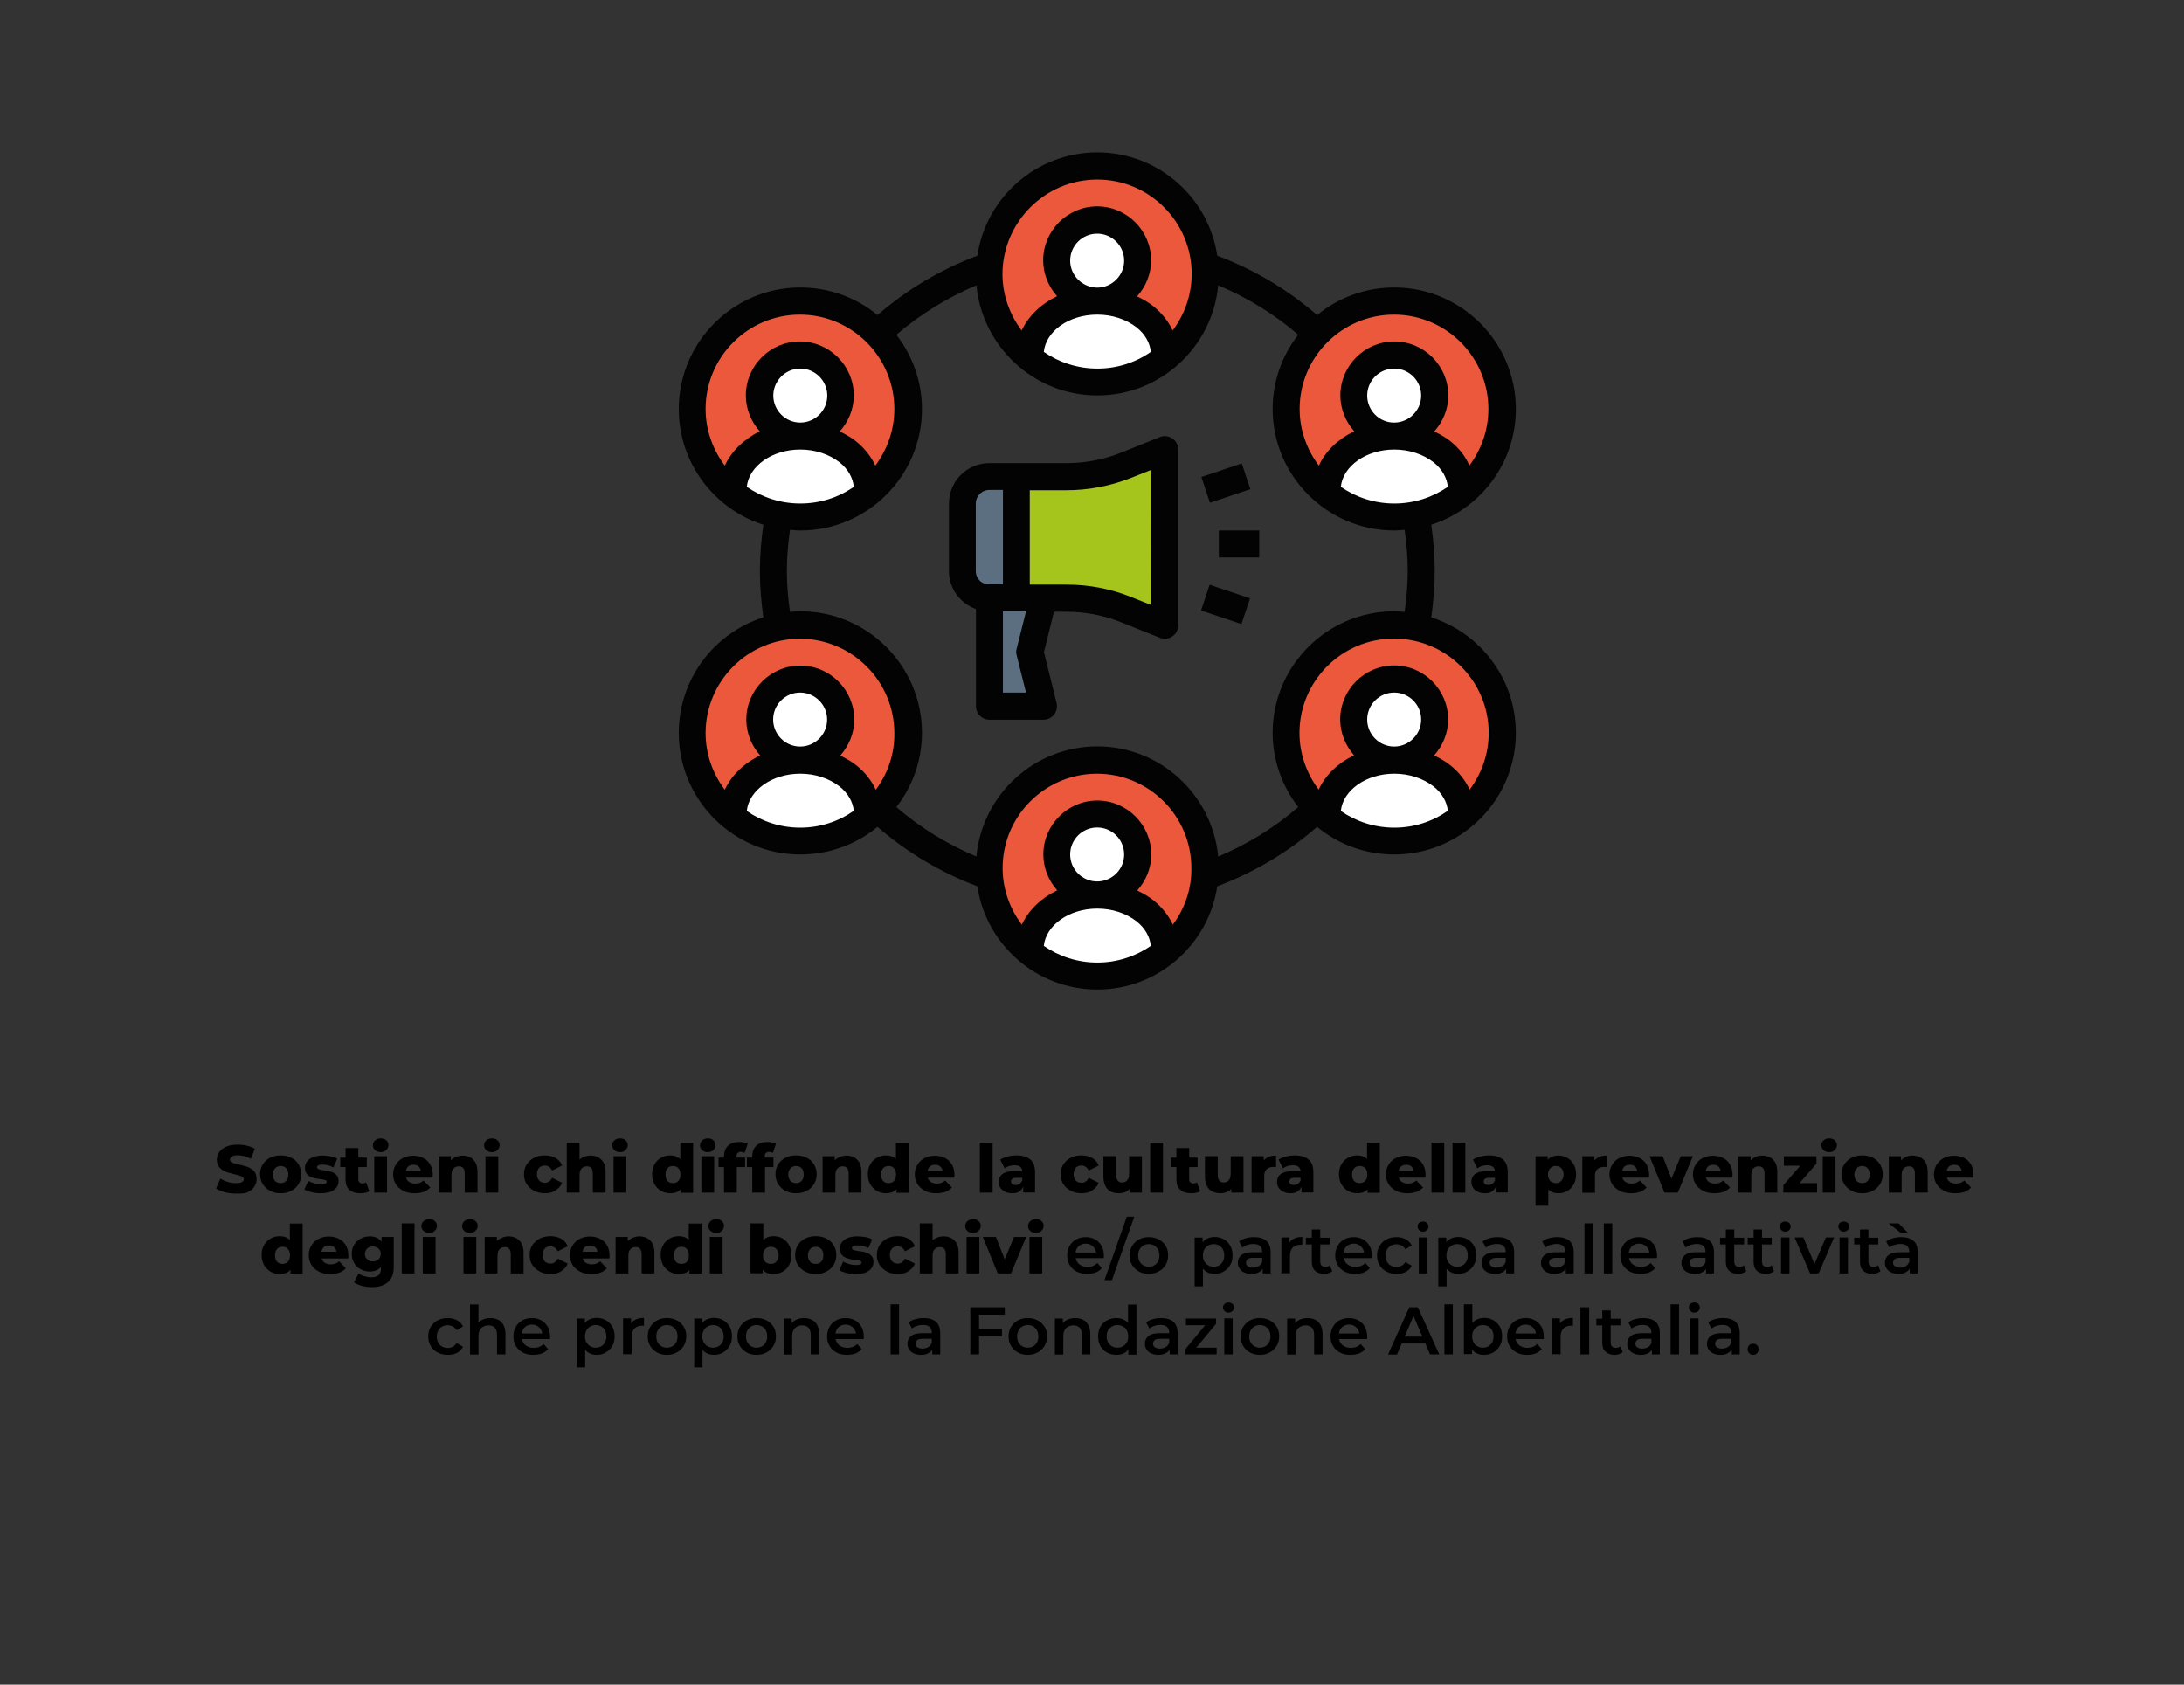 <?xml version="1.0" encoding="utf-8"?>
<!-- Generator: Adobe Illustrator 27.7.0, SVG Export Plug-In . SVG Version: 6.00 Build 0)  -->
<svg version="1.1" id="Livello_1" xmlns="http://www.w3.org/2000/svg" xmlns:xlink="http://www.w3.org/1999/xlink" x="0px" y="0px"
	 viewBox="0 0 1400 1080" style="enable-background:new 0 0 1400 1080;" xml:space="preserve">
<rect x="0" y="0" width="1400" height="1080" fill="#333333" stroke="none"/>
<style type="text/css">
	.st0{fill:none;}
	.st1{enable-background:new    ;}
	.st2{fill:#A5C51D;}
	.st3{fill:#5C6F81;}
	.st4{fill:#EB583B;}
	.st5{fill:#FFFFFF;}
	.st6{fill:#030304;}
</style>
<g id="Livello_2_00000054226980243597250050000015030228461749676964_">
	<rect class="st0" width="1399.4" height="1079.2"/>
</g>
<g id="Livello_1_00000030484788204064263210000006651629992625875623_">
	<rect x="126.7" y="732.6" class="st0" width="1150" height="270"/>
	<g class="st1">
		<path d="M151.2,765.2c-2.5,0-4.9-0.3-7.1-0.9s-4.2-1.4-5.6-2.4l2.8-6.3c1.4,0.9,2.9,1.6,4.7,2.1c1.8,0.6,3.5,0.8,5.3,0.8
			c1.2,0,2.1-0.1,2.9-0.3c0.7-0.2,1.2-0.5,1.6-0.9c0.3-0.4,0.5-0.8,0.5-1.3c0-0.7-0.3-1.2-1-1.6c-0.6-0.4-1.5-0.7-2.5-1
			c-1-0.3-2.1-0.5-3.3-0.8c-1.2-0.3-2.4-0.6-3.7-1c-1.2-0.4-2.3-0.9-3.3-1.6c-1-0.6-1.8-1.5-2.5-2.5c-0.6-1.1-1-2.4-1-4
			c0-1.8,0.5-3.5,1.5-4.9s2.5-2.6,4.5-3.5c2-0.9,4.5-1.3,7.4-1.3c2,0,3.9,0.2,5.9,0.7c1.9,0.4,3.6,1.1,5.1,2l-2.6,6.4
			c-1.4-0.8-2.9-1.4-4.3-1.7c-1.4-0.4-2.8-0.6-4.1-0.6c-1.2,0-2.1,0.1-2.9,0.4c-0.7,0.2-1.2,0.6-1.6,1c-0.3,0.4-0.5,0.9-0.5,1.4
			c0,0.7,0.3,1.2,0.9,1.6c0.6,0.4,1.4,0.7,2.5,1c1,0.2,2.1,0.5,3.4,0.8c1.2,0.3,2.4,0.6,3.7,1c1.2,0.4,2.3,0.9,3.3,1.6
			c1,0.6,1.8,1.5,2.4,2.5c0.6,1.1,0.9,2.4,0.9,4c0,1.8-0.5,3.4-1.5,4.9c-1,1.5-2.5,2.7-4.4,3.6S154.2,765.2,151.2,765.2z"/>
		<path d="M179.9,765c-2.6,0-4.8-0.5-6.8-1.6c-2-1-3.5-2.5-4.7-4.3c-1.1-1.8-1.7-3.9-1.7-6.3s0.6-4.5,1.7-6.3s2.7-3.2,4.7-4.3
			s4.3-1.5,6.8-1.5c2.6,0,4.8,0.5,6.8,1.5c2,1,3.6,2.4,4.7,4.3s1.7,3.9,1.7,6.3s-0.6,4.5-1.7,6.3c-1.1,1.8-2.7,3.3-4.7,4.3
			C184.8,764.5,182.5,765,179.9,765z M179.9,758.5c1,0,1.8-0.2,2.5-0.6c0.7-0.4,1.3-1.1,1.8-1.9c0.4-0.8,0.6-1.9,0.6-3
			s-0.2-2.2-0.6-3c-0.4-0.8-1-1.4-1.8-1.9c-0.7-0.4-1.6-0.6-2.5-0.6c-0.9,0-1.7,0.2-2.5,0.6c-0.7,0.4-1.3,1.1-1.8,1.9
			c-0.4,0.8-0.7,1.8-0.7,3s0.2,2.2,0.7,3c0.4,0.9,1,1.5,1.8,1.9C178.2,758.3,179,758.5,179.9,758.5z"/>
		<path d="M205.5,765c-2,0-3.9-0.2-5.8-0.7c-1.9-0.5-3.4-1-4.6-1.7l2.5-5.6c1.1,0.7,2.4,1.2,3.8,1.6s2.9,0.6,4.3,0.6
			c1.4,0,2.3-0.1,2.9-0.4c0.5-0.3,0.8-0.7,0.8-1.2c0-0.5-0.3-0.8-0.8-1c-0.5-0.2-1.2-0.4-2-0.5s-1.7-0.2-2.7-0.4c-1-0.1-2-0.3-3-0.6
			c-1-0.2-1.9-0.6-2.7-1.1c-0.8-0.5-1.5-1.2-2-2.1c-0.5-0.9-0.7-2-0.7-3.3c0-1.5,0.4-2.8,1.3-4c0.9-1.2,2.2-2.1,3.9-2.8
			c1.7-0.7,3.8-1,6.2-1c1.6,0,3.3,0.2,5,0.5c1.7,0.3,3.1,0.8,4.3,1.5l-2.5,5.6c-1.2-0.7-2.3-1.1-3.5-1.4c-1.2-0.2-2.2-0.4-3.3-0.4
			c-1.4,0-2.4,0.2-2.9,0.5c-0.6,0.3-0.8,0.7-0.8,1.2c0,0.5,0.2,0.8,0.7,1.1c0.5,0.2,1.1,0.4,2,0.6c0.8,0.1,1.7,0.3,2.7,0.4
			c1,0.1,2,0.3,3,0.6c1,0.3,1.9,0.6,2.7,1.1s1.5,1.2,2,2c0.5,0.8,0.7,1.9,0.7,3.3c0,1.4-0.4,2.7-1.3,3.9c-0.9,1.2-2.2,2.1-3.9,2.8
			C210.1,764.7,208,765,205.5,765z"/>
		<path d="M218.1,748.2v-6.1h17v6.1H218.1z M231,765c-3,0-5.3-0.7-7-2.2c-1.7-1.5-2.5-3.7-2.5-6.7V736h8.2v20c0,0.8,0.2,1.5,0.7,2
			c0.5,0.5,1.1,0.7,1.8,0.7c1,0,1.8-0.2,2.5-0.7l2,5.7c-0.7,0.5-1.5,0.8-2.5,1C233.2,764.9,232.1,765,231,765z"/>
		<path d="M244,738.6c-1.5,0-2.7-0.4-3.6-1.3c-0.9-0.8-1.4-1.9-1.4-3.1s0.5-2.3,1.4-3.1c0.9-0.8,2.1-1.3,3.6-1.3
			c1.5,0,2.7,0.4,3.6,1.2c0.9,0.8,1.4,1.8,1.4,3c0,1.3-0.5,2.4-1.4,3.2C246.7,738.2,245.5,738.6,244,738.6z M239.9,764.6v-23.4h8.2
			v23.4H239.9z"/>
		<path d="M265.7,765c-2.8,0-5.2-0.5-7.2-1.6c-2.1-1.1-3.7-2.5-4.8-4.3s-1.7-3.9-1.7-6.2c0-2.3,0.6-4.4,1.7-6.2
			c1.1-1.8,2.6-3.3,4.6-4.3s4.2-1.5,6.6-1.5c2.3,0,4.4,0.5,6.3,1.4c1.9,0.9,3.4,2.3,4.5,4.1c1.1,1.8,1.7,4,1.7,6.6c0,0.3,0,0.6,0,1
			c0,0.4-0.1,0.7-0.1,1h-18.5v-4.3h14.2l-3.1,1.2c0-1.1-0.2-2-0.6-2.8c-0.4-0.8-1-1.4-1.7-1.8s-1.6-0.6-2.6-0.6s-1.8,0.2-2.6,0.6
			s-1.3,1-1.7,1.8c-0.4,0.8-0.6,1.7-0.6,2.8v1.3c0,1.2,0.2,2.1,0.7,3c0.5,0.8,1.2,1.5,2.1,1.9c0.9,0.4,2,0.7,3.2,0.7
			c1.2,0,2.1-0.2,3-0.5s1.6-0.8,2.4-1.5l4.3,4.5c-1.1,1.2-2.5,2.2-4.1,2.8C269.9,764.7,267.9,765,265.7,765z"/>
		<path d="M296.4,740.8c1.8,0,3.5,0.4,4.9,1.1s2.6,1.9,3.5,3.4c0.8,1.5,1.3,3.5,1.3,5.9v13.4h-8.2v-12.1c0-1.7-0.3-2.9-1-3.7
			c-0.7-0.8-1.6-1.1-2.8-1.1c-0.9,0-1.7,0.2-2.4,0.6c-0.7,0.4-1.3,1-1.7,1.8c-0.4,0.8-0.6,1.9-0.6,3.2v11.3h-8.2v-23.4h7.8v6.7
			l-1.5-1.9c0.9-1.7,2.1-3,3.7-3.8S294.4,740.8,296.4,740.8z"/>
		<path d="M315.3,738.6c-1.5,0-2.7-0.4-3.6-1.3c-0.9-0.8-1.4-1.9-1.4-3.1s0.5-2.3,1.4-3.1c0.9-0.8,2.1-1.3,3.6-1.3
			c1.5,0,2.7,0.4,3.6,1.2c0.9,0.8,1.4,1.8,1.4,3c0,1.3-0.5,2.4-1.4,3.2C318.1,738.2,316.8,738.6,315.3,738.6z M311.2,764.6v-23.4
			h8.2v23.4H311.2z"/>
		<path d="M349.3,765c-2.6,0-4.9-0.5-6.9-1.6c-2-1-3.6-2.5-4.8-4.3c-1.2-1.8-1.7-3.9-1.7-6.3s0.6-4.5,1.7-6.3
			c1.2-1.8,2.7-3.2,4.8-4.3s4.3-1.5,6.9-1.5c2.6,0,4.9,0.6,6.9,1.7c1.9,1.1,3.3,2.7,4.1,4.8l-6.4,3.2c-0.5-1.1-1.2-1.9-2-2.4
			c-0.8-0.5-1.7-0.8-2.6-0.8c-1,0-1.8,0.2-2.6,0.6c-0.8,0.4-1.4,1.1-1.8,1.9c-0.4,0.8-0.7,1.8-0.7,3c0,1.2,0.2,2.2,0.7,3.1
			c0.4,0.8,1.1,1.5,1.8,1.9c0.8,0.4,1.6,0.6,2.6,0.6c1,0,1.8-0.3,2.6-0.8c0.8-0.5,1.5-1.3,2-2.4l6.4,3.2c-0.8,2-2.2,3.6-4.1,4.8
			C354.2,764.5,351.9,765,349.3,765z"/>
		<path d="M378.5,740.8c1.8,0,3.5,0.4,4.9,1.1s2.6,1.9,3.5,3.4c0.8,1.5,1.3,3.5,1.3,5.9v13.4H380v-12.1c0-1.7-0.3-2.9-1-3.7
			c-0.7-0.8-1.6-1.1-2.8-1.1c-0.9,0-1.7,0.2-2.4,0.6c-0.7,0.4-1.3,1-1.7,1.8c-0.4,0.8-0.6,1.9-0.6,3.2v11.3h-8.2v-32.1h8.2v15.3
			l-1.9-1.9c0.9-1.7,2.1-3,3.7-3.8S376.6,740.8,378.5,740.8z"/>
		<path d="M397.4,738.6c-1.5,0-2.7-0.4-3.6-1.3c-0.9-0.8-1.4-1.9-1.4-3.1s0.5-2.3,1.4-3.1c0.9-0.8,2.1-1.3,3.6-1.3
			c1.5,0,2.7,0.4,3.6,1.2c0.9,0.8,1.4,1.8,1.4,3c0,1.3-0.5,2.4-1.4,3.2C400.2,738.2,399,738.6,397.4,738.6z M393.3,764.6v-23.4h8.2
			v23.4H393.3z"/>
		<path d="M429.6,765c-2.1,0-4.1-0.5-5.8-1.5c-1.7-1-3.1-2.4-4.2-4.2c-1-1.8-1.6-4-1.6-6.5c0-2.5,0.5-4.6,1.6-6.4
			c1-1.8,2.4-3.2,4.2-4.2c1.7-1,3.7-1.5,5.8-1.5c2,0,3.7,0.4,5.1,1.3c1.4,0.9,2.5,2.2,3.2,4c0.7,1.8,1.1,4,1.1,6.8
			c0,2.8-0.3,5.1-1,6.9c-0.7,1.8-1.7,3.1-3.1,4S431.7,765,429.6,765z M431.4,758.5c0.9,0,1.7-0.2,2.5-0.6c0.7-0.4,1.3-1.1,1.7-1.9
			c0.4-0.8,0.6-1.9,0.6-3s-0.2-2.2-0.6-3c-0.4-0.8-1-1.4-1.7-1.9c-0.7-0.4-1.6-0.6-2.5-0.6c-1,0-1.8,0.2-2.5,0.6
			c-0.7,0.4-1.3,1.1-1.7,1.9c-0.4,0.8-0.6,1.8-0.6,3s0.2,2.2,0.6,3c0.4,0.9,1,1.5,1.7,1.9C429.6,758.3,430.4,758.5,431.4,758.5z
			 M436.5,764.6v-4l0-7.7l-0.4-7.7v-12.6h8.2v32.1H436.5z"/>
		<path d="M453.7,738.6c-1.5,0-2.7-0.4-3.6-1.3c-0.9-0.8-1.4-1.9-1.4-3.1s0.5-2.3,1.4-3.1c0.9-0.8,2.1-1.3,3.6-1.3
			c1.5,0,2.7,0.4,3.6,1.2c0.9,0.8,1.4,1.8,1.4,3c0,1.3-0.5,2.4-1.4,3.2C456.4,738.2,455.2,738.6,453.7,738.6z M449.6,764.6v-23.4
			h8.2v23.4H449.6z"/>
		<path d="M460.6,748.2v-6.1h17v6.1H460.6z M464.1,764.6v-23.2c0-2.8,0.8-5.1,2.5-6.8s4.1-2.5,7.2-2.5c1,0,2,0.1,3,0.3
			c1,0.2,1.8,0.5,2.5,0.9l-2,5.8c-0.3-0.2-0.7-0.4-1.2-0.5s-0.9-0.2-1.3-0.2c-0.9,0-1.5,0.3-2,0.8s-0.7,1.3-0.7,2.3v1.7l0.2,3.4v18
			H464.1z"/>
		<path d="M478.8,748.2v-6.1h17v6.1H478.8z M482.2,764.6v-23.2c0-2.8,0.8-5.1,2.5-6.8s4.1-2.5,7.2-2.5c1,0,2,0.1,3,0.3
			c1,0.2,1.8,0.5,2.5,0.9l-2,5.8c-0.3-0.2-0.7-0.4-1.2-0.5s-0.9-0.2-1.3-0.2c-0.9,0-1.5,0.3-2,0.8s-0.7,1.3-0.7,2.3v1.7l0.2,3.4v18
			H482.2z"/>
		<path d="M510.3,765c-2.6,0-4.8-0.5-6.8-1.6c-2-1-3.5-2.5-4.7-4.3c-1.1-1.8-1.7-3.9-1.7-6.3s0.6-4.5,1.7-6.3s2.7-3.2,4.7-4.3
			s4.3-1.5,6.8-1.5c2.6,0,4.8,0.5,6.8,1.5c2,1,3.6,2.4,4.7,4.3s1.7,3.9,1.7,6.3s-0.6,4.5-1.7,6.3c-1.1,1.8-2.7,3.3-4.7,4.3
			C515.1,764.5,512.8,765,510.3,765z M510.3,758.5c1,0,1.8-0.2,2.5-0.6c0.7-0.4,1.3-1.1,1.8-1.9c0.4-0.8,0.6-1.9,0.6-3
			s-0.2-2.2-0.6-3c-0.4-0.8-1-1.4-1.8-1.9c-0.7-0.4-1.6-0.6-2.5-0.6c-0.9,0-1.7,0.2-2.5,0.6c-0.7,0.4-1.3,1.1-1.8,1.9
			c-0.4,0.8-0.7,1.8-0.7,3s0.2,2.2,0.7,3c0.4,0.9,1,1.5,1.8,1.9C508.5,758.3,509.4,758.5,510.3,758.5z"/>
		<path d="M542.5,740.8c1.8,0,3.5,0.4,4.9,1.1s2.6,1.9,3.5,3.4c0.8,1.5,1.3,3.5,1.3,5.9v13.4H544v-12.1c0-1.7-0.3-2.9-1-3.7
			c-0.7-0.8-1.6-1.1-2.8-1.1c-0.9,0-1.7,0.2-2.4,0.6c-0.7,0.4-1.3,1-1.7,1.8c-0.4,0.8-0.6,1.9-0.6,3.2v11.3h-8.2v-23.4h7.8v6.7
			l-1.5-1.9c0.9-1.7,2.1-3,3.7-3.8S540.6,740.8,542.5,740.8z"/>
		<path d="M567.9,765c-2.1,0-4.1-0.5-5.8-1.5c-1.7-1-3.1-2.4-4.2-4.2c-1-1.8-1.6-4-1.6-6.5c0-2.5,0.5-4.6,1.6-6.4
			c1-1.8,2.4-3.2,4.2-4.2c1.7-1,3.7-1.5,5.8-1.5c2,0,3.7,0.4,5.1,1.3c1.4,0.9,2.5,2.2,3.2,4c0.7,1.8,1.1,4,1.1,6.8
			c0,2.8-0.3,5.1-1,6.9c-0.7,1.8-1.7,3.1-3.1,4S570,765,567.9,765z M569.6,758.5c0.9,0,1.7-0.2,2.5-0.6c0.7-0.4,1.3-1.1,1.7-1.9
			c0.4-0.8,0.6-1.9,0.6-3s-0.2-2.2-0.6-3c-0.4-0.8-1-1.4-1.7-1.9c-0.7-0.4-1.6-0.6-2.5-0.6c-1,0-1.8,0.2-2.5,0.6
			c-0.7,0.4-1.3,1.1-1.7,1.9c-0.4,0.8-0.6,1.8-0.6,3s0.2,2.2,0.6,3c0.4,0.9,1,1.5,1.7,1.9C567.8,758.3,568.6,758.5,569.6,758.5z
			 M574.7,764.6v-4l0-7.7l-0.4-7.7v-12.6h8.2v32.1H574.7z"/>
		<path d="M600.1,765c-2.8,0-5.2-0.5-7.2-1.6c-2.1-1.1-3.7-2.5-4.8-4.3s-1.7-3.9-1.7-6.2c0-2.3,0.6-4.4,1.7-6.2
			c1.1-1.8,2.6-3.3,4.6-4.3s4.2-1.5,6.6-1.5c2.3,0,4.4,0.5,6.3,1.4c1.9,0.9,3.4,2.3,4.5,4.1c1.1,1.8,1.7,4,1.7,6.6c0,0.3,0,0.6,0,1
			c0,0.4-0.1,0.7-0.1,1h-18.5v-4.3h14.2l-3.1,1.2c0-1.1-0.2-2-0.6-2.8c-0.4-0.8-1-1.4-1.7-1.8s-1.6-0.6-2.6-0.6s-1.8,0.2-2.6,0.6
			s-1.3,1-1.7,1.8c-0.4,0.8-0.6,1.7-0.6,2.8v1.3c0,1.2,0.2,2.1,0.7,3c0.5,0.8,1.2,1.5,2.1,1.9c0.9,0.4,2,0.7,3.2,0.7
			c1.2,0,2.1-0.2,3-0.5s1.6-0.8,2.4-1.5l4.3,4.5c-1.1,1.2-2.5,2.2-4.1,2.8C604.3,764.7,602.3,765,600.1,765z"/>
		<path d="M628.1,764.6v-32.1h8.2v32.1H628.1z"/>
		<path d="M649,765c-1.9,0-3.5-0.3-4.8-1s-2.3-1.5-3-2.6s-1-2.3-1-3.7c0-1.4,0.4-2.7,1.1-3.7c0.7-1.1,1.9-1.9,3.4-2.4
			c1.5-0.6,3.5-0.8,5.9-0.8h5.5v4.3h-4.4c-1.3,0-2.3,0.2-2.8,0.6c-0.5,0.4-0.8,1-0.8,1.7s0.3,1.3,0.8,1.7c0.5,0.4,1.3,0.6,2.2,0.6
			c0.9,0,1.7-0.2,2.4-0.7c0.7-0.4,1.3-1.1,1.6-2.1l1.1,3c-0.4,1.6-1.3,2.8-2.5,3.7C652.7,764.6,651.1,765,649,765z M655.9,764.6
			v-4.4l-0.6-1.1v-8c0-1.3-0.4-2.3-1.2-3s-2.1-1.1-3.8-1.1c-1.1,0-2.3,0.2-3.4,0.5c-1.2,0.4-2.1,0.9-2.9,1.5l-2.8-5.6
			c1.3-0.9,2.9-1.5,4.8-2c1.9-0.5,3.7-0.7,5.6-0.7c3.8,0,6.7,0.9,8.8,2.6c2.1,1.7,3.1,4.5,3.1,8.2v13H655.9z"/>
		<path d="M693.3,765c-2.6,0-4.9-0.5-6.9-1.6c-2-1-3.6-2.5-4.8-4.3c-1.2-1.8-1.7-3.9-1.7-6.3s0.6-4.5,1.7-6.3
			c1.2-1.8,2.7-3.2,4.8-4.3s4.3-1.5,6.9-1.5c2.6,0,4.9,0.6,6.9,1.7c1.9,1.1,3.3,2.7,4.1,4.8l-6.4,3.2c-0.5-1.1-1.2-1.9-2-2.4
			c-0.8-0.5-1.7-0.8-2.6-0.8c-1,0-1.8,0.2-2.6,0.6c-0.8,0.4-1.4,1.1-1.8,1.9c-0.4,0.8-0.7,1.8-0.7,3c0,1.2,0.2,2.2,0.7,3.1
			c0.4,0.8,1.1,1.5,1.8,1.9c0.8,0.4,1.6,0.6,2.6,0.6c1,0,1.8-0.3,2.6-0.8c0.8-0.5,1.5-1.3,2-2.4l6.4,3.2c-0.8,2-2.2,3.6-4.1,4.8
			C698.3,764.5,696,765,693.3,765z"/>
		<path d="M717.2,765c-1.9,0-3.6-0.4-5.1-1.1c-1.5-0.7-2.7-1.9-3.5-3.5c-0.8-1.6-1.3-3.6-1.3-6.1v-13.1h8.2V753c0,1.8,0.3,3.1,1,3.9
			c0.7,0.8,1.6,1.2,2.9,1.2c0.8,0,1.5-0.2,2.2-0.6c0.7-0.4,1.2-1,1.6-1.8c0.4-0.8,0.6-1.9,0.6-3.2v-11.3h8.2v23.4h-7.8V758l1.5,1.9
			c-0.8,1.7-2,3-3.5,3.9C720.7,764.6,719,765,717.2,765z"/>
		<path d="M737.3,764.6v-32.1h8.2v32.1H737.3z"/>
		<path d="M750.7,748.2v-6.1h17v6.1H750.7z M763.6,765c-3,0-5.3-0.7-7-2.2c-1.7-1.5-2.5-3.7-2.5-6.7V736h8.2v20c0,0.8,0.2,1.5,0.7,2
			c0.5,0.5,1.1,0.7,1.8,0.7c1,0,1.8-0.2,2.5-0.7l2,5.7c-0.7,0.5-1.5,0.8-2.5,1C765.7,764.9,764.7,765,763.6,765z"/>
		<path d="M782.3,765c-1.9,0-3.6-0.4-5.1-1.1s-2.7-1.9-3.5-3.5c-0.9-1.6-1.3-3.6-1.3-6.1v-13.1h8.2V753c0,1.8,0.3,3.1,1,3.9
			c0.7,0.8,1.6,1.2,2.9,1.2c0.8,0,1.5-0.2,2.2-0.6c0.7-0.4,1.2-1,1.6-1.8c0.4-0.8,0.6-1.9,0.6-3.2v-11.3h8.2v23.4h-7.8V758l1.5,1.9
			c-0.8,1.7-2,3-3.5,3.9C785.7,764.6,784.1,765,782.3,765z"/>
		<path d="M802.3,764.6v-23.4h7.8v6.8l-1.2-1.9c0.7-1.8,1.8-3.1,3.4-4c1.6-0.9,3.4-1.3,5.7-1.3v7.4c-0.4-0.1-0.7-0.1-1-0.1
			c-0.3,0-0.6,0-0.9,0c-1.7,0-3,0.5-4.1,1.4c-1,0.9-1.6,2.4-1.6,4.4v10.8H802.3z"/>
		<path d="M827.4,765c-1.9,0-3.5-0.3-4.8-1s-2.3-1.5-3-2.6s-1-2.3-1-3.7c0-1.4,0.4-2.7,1.1-3.7c0.7-1.1,1.9-1.9,3.4-2.4
			s3.5-0.8,5.9-0.8h5.5v4.3h-4.4c-1.3,0-2.3,0.2-2.8,0.6c-0.5,0.4-0.8,1-0.8,1.7s0.3,1.3,0.8,1.7c0.5,0.4,1.3,0.6,2.2,0.6
			c0.9,0,1.7-0.2,2.4-0.7c0.7-0.4,1.3-1.1,1.6-2.1l1.1,3c-0.4,1.6-1.3,2.8-2.5,3.7C831.1,764.6,829.4,765,827.4,765z M834.3,764.6
			v-4.4l-0.6-1.1v-8c0-1.3-0.4-2.3-1.2-3s-2.1-1.1-3.8-1.1c-1.1,0-2.3,0.2-3.4,0.5c-1.2,0.4-2.1,0.9-2.9,1.5l-2.8-5.6
			c1.3-0.9,2.9-1.5,4.8-2c1.9-0.5,3.7-0.7,5.6-0.7c3.8,0,6.7,0.9,8.8,2.6c2.1,1.7,3.1,4.5,3.1,8.2v13H834.3z"/>
		<path d="M869.9,765c-2.1,0-4.1-0.5-5.8-1.5s-3.1-2.4-4.2-4.2c-1-1.8-1.6-4-1.6-6.5c0-2.5,0.5-4.6,1.6-6.4c1-1.8,2.4-3.2,4.2-4.2
			s3.7-1.5,5.8-1.5c2,0,3.7,0.4,5.1,1.3c1.4,0.9,2.5,2.2,3.2,4c0.7,1.8,1.1,4,1.1,6.8c0,2.8-0.3,5.1-1,6.9c-0.7,1.8-1.7,3.1-3.1,4
			S872,765,869.9,765z M871.6,758.5c0.9,0,1.7-0.2,2.5-0.6c0.7-0.4,1.3-1.1,1.8-1.9c0.4-0.8,0.6-1.9,0.6-3s-0.2-2.2-0.6-3
			c-0.4-0.8-1-1.4-1.8-1.9c-0.7-0.4-1.6-0.6-2.5-0.6c-1,0-1.8,0.2-2.5,0.6c-0.7,0.4-1.3,1.1-1.8,1.9c-0.4,0.8-0.6,1.8-0.6,3
			s0.2,2.2,0.6,3c0.4,0.9,1,1.5,1.8,1.9C869.8,758.3,870.6,758.5,871.6,758.5z M876.7,764.6v-4l0-7.7l-0.4-7.7v-12.6h8.2v32.1H876.7
			z"/>
		<path d="M902.1,765c-2.8,0-5.2-0.5-7.2-1.6c-2.1-1.1-3.7-2.5-4.8-4.3c-1.1-1.8-1.7-3.9-1.7-6.2c0-2.3,0.6-4.4,1.7-6.2
			c1.1-1.8,2.6-3.3,4.6-4.3c2-1,4.2-1.5,6.6-1.5c2.3,0,4.4,0.5,6.3,1.4c1.9,0.9,3.4,2.3,4.5,4.1c1.1,1.8,1.7,4,1.7,6.6
			c0,0.3,0,0.6,0,1s-0.1,0.7-0.1,1h-18.5v-4.3h14.2l-3.1,1.2c0-1.1-0.2-2-0.6-2.8c-0.4-0.8-1-1.4-1.7-1.8s-1.6-0.6-2.6-0.6
			c-1,0-1.8,0.2-2.6,0.6s-1.3,1-1.7,1.8c-0.4,0.8-0.6,1.7-0.6,2.8v1.3c0,1.2,0.2,2.1,0.7,3c0.5,0.8,1.2,1.5,2.1,1.9
			c0.9,0.4,2,0.7,3.2,0.7c1.2,0,2.1-0.2,3-0.5c0.8-0.3,1.6-0.8,2.4-1.5l4.3,4.5c-1.1,1.2-2.5,2.2-4.1,2.8
			C906.3,764.7,904.3,765,902.1,765z"/>
		<path d="M917.6,764.6v-32.1h8.2v32.1H917.6z"/>
		<path d="M931.1,764.6v-32.1h8.2v32.1H931.1z"/>
		<path d="M952,765c-1.9,0-3.5-0.3-4.8-1s-2.3-1.5-3-2.6c-0.7-1.1-1-2.3-1-3.7c0-1.4,0.4-2.7,1.1-3.7c0.7-1.1,1.9-1.9,3.4-2.4
			c1.5-0.6,3.5-0.8,5.9-0.8h5.5v4.3h-4.4c-1.3,0-2.3,0.2-2.8,0.6c-0.5,0.4-0.8,1-0.8,1.7s0.3,1.3,0.8,1.7c0.5,0.4,1.3,0.6,2.2,0.6
			c0.9,0,1.7-0.2,2.4-0.7c0.7-0.4,1.3-1.1,1.6-2.1l1.1,3c-0.4,1.6-1.3,2.8-2.5,3.7C955.7,764.6,954,765,952,765z M958.9,764.6v-4.4
			l-0.6-1.1v-8c0-1.3-0.4-2.3-1.2-3s-2.1-1.1-3.8-1.1c-1.1,0-2.3,0.2-3.4,0.5c-1.2,0.4-2.1,0.9-2.9,1.5l-2.8-5.6
			c1.3-0.9,2.9-1.5,4.8-2c1.9-0.5,3.7-0.7,5.6-0.7c3.8,0,6.7,0.9,8.8,2.6c2.1,1.7,3.1,4.5,3.1,8.2v13H958.9z"/>
		<path d="M984.3,773v-31.8h7.8v4l0,7.7l0.4,7.8V773H984.3z M999,765c-2,0-3.7-0.4-5.1-1.3c-1.4-0.9-2.5-2.2-3.2-4s-1.1-4-1.1-6.8
			c0-2.8,0.3-5.1,1-6.8c0.7-1.8,1.7-3.1,3.1-4c1.4-0.9,3.1-1.3,5.2-1.3c2.1,0,4.1,0.5,5.8,1.5c1.7,1,3.1,2.4,4.1,4.2
			c1,1.8,1.5,3.9,1.5,6.4c0,2.5-0.5,4.6-1.5,6.4c-1,1.8-2.4,3.2-4.1,4.2C1003.1,764.5,1001.2,765,999,765z M997.3,758.5
			c0.9,0,1.7-0.2,2.5-0.6c0.7-0.4,1.3-1.1,1.8-1.9c0.4-0.8,0.7-1.8,0.7-3s-0.2-2.2-0.7-3c-0.4-0.8-1-1.5-1.8-1.9
			c-0.7-0.4-1.6-0.6-2.5-0.6c-0.9,0-1.8,0.2-2.5,0.6c-0.7,0.4-1.3,1.1-1.8,1.9c-0.4,0.8-0.7,1.8-0.7,3s0.2,2.2,0.7,3
			c0.4,0.8,1,1.5,1.8,1.9C995.6,758.3,996.4,758.5,997.3,758.5z"/>
		<path d="M1014.3,764.6v-23.4h7.8v6.8l-1.2-1.9c0.7-1.8,1.8-3.1,3.4-4c1.6-0.9,3.4-1.3,5.7-1.3v7.4c-0.4-0.1-0.7-0.1-1-0.1
			c-0.3,0-0.6,0-0.9,0c-1.7,0-3,0.5-4.1,1.4s-1.6,2.4-1.6,4.4v10.8H1014.3z"/>
		<path d="M1045.4,765c-2.8,0-5.2-0.5-7.2-1.6c-2.1-1.1-3.7-2.5-4.8-4.3c-1.1-1.8-1.7-3.9-1.7-6.2c0-2.3,0.6-4.4,1.7-6.2
			c1.1-1.8,2.6-3.3,4.6-4.3c2-1,4.2-1.5,6.6-1.5c2.3,0,4.4,0.5,6.3,1.4c1.9,0.9,3.4,2.3,4.5,4.1c1.1,1.8,1.7,4,1.7,6.6
			c0,0.3,0,0.6,0,1s-0.1,0.7-0.1,1h-18.5v-4.3h14.2l-3.1,1.2c0-1.1-0.2-2-0.6-2.8c-0.4-0.8-1-1.4-1.7-1.8s-1.6-0.6-2.6-0.6
			c-1,0-1.8,0.2-2.6,0.6s-1.3,1-1.7,1.8c-0.4,0.8-0.6,1.7-0.6,2.8v1.3c0,1.2,0.2,2.1,0.7,3c0.5,0.8,1.2,1.5,2.1,1.9
			c0.9,0.4,2,0.7,3.2,0.7c1.2,0,2.1-0.2,3-0.5c0.8-0.3,1.6-0.8,2.4-1.5l4.3,4.5c-1.1,1.2-2.5,2.2-4.1,2.8
			C1049.6,764.7,1047.7,765,1045.4,765z"/>
		<path d="M1067,764.6l-9.6-23.4h8.4l7.7,19.6h-4.2l8.1-19.6h7.8l-9.7,23.4H1067z"/>
		<path d="M1098.9,765c-2.8,0-5.2-0.5-7.2-1.6c-2.1-1.1-3.7-2.5-4.8-4.3c-1.1-1.8-1.7-3.9-1.7-6.2c0-2.3,0.6-4.4,1.7-6.2
			c1.1-1.8,2.6-3.3,4.6-4.3c2-1,4.2-1.5,6.6-1.5c2.3,0,4.4,0.5,6.3,1.4c1.9,0.9,3.4,2.3,4.5,4.1c1.1,1.8,1.7,4,1.7,6.6
			c0,0.3,0,0.6,0,1s-0.1,0.7-0.1,1h-18.5v-4.3h14.2l-3.1,1.2c0-1.1-0.2-2-0.6-2.8c-0.4-0.8-1-1.4-1.7-1.8s-1.6-0.6-2.6-0.6
			c-1,0-1.8,0.2-2.6,0.6s-1.3,1-1.7,1.8c-0.4,0.8-0.6,1.7-0.6,2.8v1.3c0,1.2,0.2,2.1,0.7,3c0.5,0.8,1.2,1.5,2.1,1.9
			c0.9,0.4,2,0.7,3.2,0.7c1.2,0,2.1-0.2,3-0.5c0.8-0.3,1.6-0.8,2.4-1.5l4.3,4.5c-1.1,1.2-2.5,2.2-4.1,2.8
			C1103.1,764.7,1101.1,765,1098.9,765z"/>
		<path d="M1129.6,740.8c1.8,0,3.5,0.4,4.9,1.1s2.6,1.9,3.5,3.4c0.8,1.5,1.3,3.5,1.3,5.9v13.4h-8.2v-12.1c0-1.7-0.3-2.9-1-3.7
			c-0.7-0.8-1.6-1.1-2.8-1.1c-0.9,0-1.7,0.2-2.4,0.6c-0.7,0.4-1.3,1-1.7,1.8c-0.4,0.8-0.6,1.9-0.6,3.2v11.3h-8.2v-23.4h7.8v6.7
			l-1.5-1.9c0.9-1.7,2.1-3,3.7-3.8C1125.9,741.2,1127.6,740.8,1129.6,740.8z"/>
		<path d="M1143.2,764.6v-4.8l13.1-15.1l1.4,2.6h-14.2v-6.1h20.9v4.8l-13.2,15.2l-1.4-2.7h15v6.1H1143.2z"/>
		<path d="M1172.5,738.6c-1.5,0-2.7-0.4-3.6-1.3s-1.4-1.9-1.4-3.1s0.5-2.3,1.4-3.1c0.9-0.8,2.1-1.3,3.6-1.3c1.5,0,2.7,0.4,3.6,1.2
			c0.9,0.8,1.4,1.8,1.4,3c0,1.3-0.5,2.4-1.4,3.2C1175.3,738.2,1174.1,738.6,1172.5,738.6z M1168.4,764.6v-23.4h8.2v23.4H1168.4z"/>
		<path d="M1193.7,765c-2.6,0-4.8-0.5-6.8-1.6c-2-1-3.5-2.5-4.7-4.3c-1.1-1.8-1.7-3.9-1.7-6.3s0.6-4.5,1.7-6.3
			c1.1-1.8,2.7-3.2,4.7-4.3c2-1,4.3-1.5,6.8-1.5c2.6,0,4.8,0.5,6.8,1.5s3.6,2.4,4.7,4.3s1.7,3.9,1.7,6.3s-0.6,4.5-1.7,6.3
			c-1.1,1.8-2.7,3.3-4.7,4.3C1198.5,764.5,1196.3,765,1193.7,765z M1193.7,758.5c1,0,1.8-0.2,2.5-0.6c0.7-0.4,1.3-1.1,1.7-1.9
			c0.4-0.8,0.6-1.9,0.6-3s-0.2-2.2-0.6-3c-0.4-0.8-1-1.4-1.7-1.9c-0.7-0.4-1.6-0.6-2.5-0.6c-0.9,0-1.8,0.2-2.5,0.6
			c-0.7,0.4-1.3,1.1-1.8,1.9c-0.4,0.8-0.7,1.8-0.7,3s0.2,2.2,0.7,3c0.4,0.9,1,1.5,1.8,1.9C1191.9,758.3,1192.8,758.5,1193.7,758.5z"
			/>
		<path d="M1226,740.8c1.8,0,3.5,0.4,4.9,1.1s2.6,1.9,3.5,3.4c0.8,1.5,1.3,3.5,1.3,5.9v13.4h-8.2v-12.1c0-1.7-0.3-2.9-1-3.7
			c-0.7-0.8-1.6-1.1-2.8-1.1c-0.9,0-1.7,0.2-2.4,0.6c-0.7,0.4-1.3,1-1.7,1.8c-0.4,0.8-0.6,1.9-0.6,3.2v11.3h-8.2v-23.4h7.8v6.7
			l-1.5-1.9c0.9-1.7,2.1-3,3.7-3.8C1222.2,741.2,1224,740.8,1226,740.8z"/>
		<path d="M1253.4,765c-2.8,0-5.2-0.5-7.2-1.6c-2.1-1.1-3.7-2.5-4.8-4.3c-1.1-1.8-1.7-3.9-1.7-6.2c0-2.3,0.6-4.4,1.7-6.2
			c1.1-1.8,2.6-3.3,4.6-4.3c2-1,4.2-1.5,6.6-1.5c2.3,0,4.4,0.5,6.3,1.4c1.9,0.9,3.4,2.3,4.5,4.1c1.1,1.8,1.7,4,1.7,6.6
			c0,0.3,0,0.6,0,1s-0.1,0.7-0.1,1h-18.5v-4.3h14.2l-3.1,1.2c0-1.1-0.2-2-0.6-2.8c-0.4-0.8-1-1.4-1.7-1.8s-1.6-0.6-2.6-0.6
			c-1,0-1.8,0.2-2.6,0.6s-1.3,1-1.7,1.8c-0.4,0.8-0.6,1.7-0.6,2.8v1.3c0,1.2,0.2,2.1,0.7,3c0.5,0.8,1.2,1.5,2.1,1.9
			c0.9,0.4,2,0.7,3.2,0.7c1.2,0,2.1-0.2,3-0.5c0.8-0.3,1.6-0.8,2.4-1.5l4.3,4.5c-1.1,1.2-2.5,2.2-4.1,2.8
			C1257.5,764.7,1255.6,765,1253.4,765z"/>
	</g>
	<g class="st1">
		<path d="M179.3,816.8c-2.1,0-4.1-0.5-5.8-1.5c-1.7-1-3.1-2.4-4.2-4.2c-1-1.8-1.6-4-1.6-6.5c0-2.5,0.5-4.6,1.6-6.4
			c1-1.8,2.4-3.2,4.2-4.2c1.7-1,3.7-1.5,5.8-1.5c2,0,3.7,0.4,5.1,1.3c1.4,0.9,2.5,2.2,3.2,4c0.7,1.8,1.1,4,1.1,6.8
			c0,2.8-0.3,5.1-1,6.9s-1.7,3.1-3.1,4C183.2,816.4,181.4,816.8,179.3,816.8z M181.1,810.3c0.9,0,1.7-0.2,2.5-0.6
			c0.7-0.4,1.3-1.1,1.7-1.9c0.4-0.8,0.6-1.9,0.6-3c0-1.2-0.2-2.2-0.6-3s-1-1.4-1.7-1.9c-0.7-0.4-1.6-0.6-2.5-0.6
			c-1,0-1.8,0.2-2.5,0.6c-0.7,0.4-1.3,1.1-1.7,1.9c-0.4,0.8-0.6,1.8-0.6,3c0,1.2,0.2,2.2,0.6,3c0.4,0.9,1,1.5,1.7,1.9
			C179.3,810.1,180.1,810.3,181.1,810.3z M186.2,816.4v-4l0-7.7l-0.4-7.7v-12.6h8.2v32.1H186.2z"/>
		<path d="M211.6,816.8c-2.8,0-5.2-0.5-7.2-1.6c-2.1-1.1-3.7-2.5-4.8-4.3c-1.1-1.8-1.7-3.9-1.7-6.2s0.6-4.4,1.7-6.2
			c1.1-1.8,2.6-3.3,4.6-4.3c2-1,4.2-1.5,6.6-1.5c2.3,0,4.4,0.5,6.3,1.4s3.4,2.3,4.5,4.1c1.1,1.8,1.7,4,1.7,6.6c0,0.3,0,0.6,0,1
			c0,0.4-0.1,0.7-0.1,1h-18.5v-4.3h14.2l-3.1,1.2c0-1.1-0.2-2-0.6-2.8c-0.4-0.8-1-1.4-1.7-1.8s-1.6-0.6-2.6-0.6s-1.8,0.2-2.6,0.6
			s-1.3,1-1.7,1.8c-0.4,0.8-0.6,1.7-0.6,2.8v1.3c0,1.2,0.2,2.1,0.7,3c0.5,0.8,1.2,1.5,2.1,1.9c0.9,0.4,2,0.7,3.2,0.7
			c1.2,0,2.1-0.2,3-0.5c0.8-0.3,1.6-0.8,2.4-1.5l4.3,4.5c-1.1,1.2-2.5,2.2-4.1,2.8C215.7,816.5,213.8,816.8,211.6,816.8z"/>
		<path d="M237,815.2c-2.1,0-4-0.5-5.7-1.4c-1.7-0.9-3.1-2.2-4.2-3.9c-1.1-1.7-1.6-3.7-1.6-6s0.5-4.3,1.6-6c1.1-1.7,2.4-3,4.2-3.9
			c1.7-0.9,3.7-1.4,5.7-1.4c2,0,3.7,0.4,5.1,1.2c1.4,0.8,2.5,2,3.2,3.7c0.7,1.7,1.1,3.8,1.1,6.4s-0.4,4.7-1.1,6.4
			c-0.7,1.7-1.8,2.9-3.2,3.7C240.7,814.8,239,815.2,237,815.2z M238.5,825.2c-2.2,0-4.4-0.3-6.4-0.8c-2-0.5-3.8-1.3-5.2-2.3l3-5.7
			c1,0.8,2.2,1.4,3.7,1.8c1.5,0.4,2.9,0.7,4.3,0.7c2.2,0,3.8-0.5,4.8-1.4c1-1,1.5-2.4,1.5-4.2v-2.8l0.4-6.6l0-6.6V793h7.8v19.1
			c0,4.4-1.2,7.7-3.6,9.8C246.2,824.1,242.8,825.2,238.5,825.2z M239,808.7c1,0,1.9-0.2,2.6-0.6c0.8-0.4,1.4-1,1.8-1.7
			c0.4-0.7,0.7-1.6,0.7-2.5s-0.2-1.8-0.7-2.5c-0.4-0.7-1.1-1.3-1.8-1.7c-0.8-0.4-1.6-0.6-2.6-0.6c-1,0-1.9,0.2-2.6,0.6
			c-0.8,0.4-1.4,0.9-1.8,1.7c-0.4,0.7-0.7,1.6-0.7,2.5s0.2,1.8,0.7,2.5c0.4,0.7,1.1,1.3,1.8,1.7C237.1,808.5,238,808.7,239,808.7z"
			/>
		<path d="M257.5,816.4v-32.1h8.2v32.1H257.5z"/>
		<path d="M275.1,790.4c-1.5,0-2.7-0.4-3.6-1.3c-0.9-0.8-1.4-1.9-1.4-3.1s0.5-2.3,1.4-3.1c0.9-0.8,2.1-1.3,3.6-1.3
			c1.5,0,2.7,0.4,3.6,1.2c0.9,0.8,1.4,1.8,1.4,3c0,1.3-0.5,2.4-1.4,3.2C277.8,790,276.6,790.4,275.1,790.4z M271,816.4V793h8.2v23.4
			H271z"/>
		<path d="M301.2,790.4c-1.5,0-2.7-0.4-3.6-1.3c-0.9-0.8-1.4-1.9-1.4-3.1s0.5-2.3,1.4-3.1c0.9-0.8,2.1-1.3,3.6-1.3
			c1.5,0,2.7,0.4,3.6,1.2c0.9,0.8,1.4,1.8,1.4,3c0,1.3-0.5,2.4-1.4,3.2C303.9,790,302.7,790.4,301.2,790.4z M297.1,816.4V793h8.2
			v23.4H297.1z"/>
		<path d="M325.9,792.6c1.8,0,3.5,0.4,4.9,1.1s2.6,1.9,3.5,3.4c0.8,1.5,1.3,3.5,1.3,5.9v13.4h-8.2v-12.1c0-1.7-0.3-2.9-1-3.7
			c-0.7-0.8-1.6-1.1-2.8-1.1c-0.9,0-1.7,0.2-2.4,0.6c-0.7,0.4-1.3,1-1.7,1.8c-0.4,0.8-0.6,1.9-0.6,3.2v11.3h-8.2V793h7.8v6.7
			l-1.5-1.9c0.9-1.7,2.1-3,3.7-3.8S323.9,792.6,325.9,792.6z"/>
		<path d="M352.9,816.8c-2.6,0-4.9-0.5-6.9-1.6s-3.6-2.5-4.8-4.3c-1.2-1.8-1.7-3.9-1.7-6.3s0.6-4.4,1.7-6.3c1.2-1.8,2.7-3.2,4.8-4.3
			c2-1,4.3-1.5,6.9-1.5c2.6,0,4.9,0.6,6.9,1.7c1.9,1.1,3.3,2.7,4.1,4.8l-6.4,3.2c-0.5-1.1-1.2-1.9-2-2.4s-1.7-0.8-2.6-0.8
			c-1,0-1.8,0.2-2.6,0.6c-0.8,0.4-1.4,1.1-1.8,1.9c-0.4,0.8-0.7,1.8-0.7,3c0,1.2,0.2,2.2,0.7,3.1c0.4,0.8,1.1,1.5,1.8,1.9
			c0.8,0.4,1.6,0.6,2.6,0.6c1,0,1.8-0.2,2.6-0.8c0.8-0.5,1.5-1.3,2-2.4l6.4,3.2c-0.8,2-2.2,3.6-4.1,4.8
			C357.9,816.3,355.6,816.8,352.9,816.8z"/>
		<path d="M379,816.8c-2.8,0-5.2-0.5-7.2-1.6c-2.1-1.1-3.7-2.5-4.8-4.3c-1.1-1.8-1.7-3.9-1.7-6.2s0.6-4.4,1.7-6.2
			c1.1-1.8,2.6-3.3,4.6-4.3c2-1,4.2-1.5,6.6-1.5c2.3,0,4.4,0.5,6.3,1.4s3.4,2.3,4.5,4.1c1.1,1.8,1.7,4,1.7,6.6c0,0.3,0,0.6,0,1
			c0,0.4-0.1,0.7-0.1,1H372v-4.3h14.2l-3.1,1.2c0-1.1-0.2-2-0.6-2.8c-0.4-0.8-1-1.4-1.7-1.8s-1.6-0.6-2.6-0.6s-1.8,0.2-2.6,0.6
			s-1.3,1-1.7,1.8c-0.4,0.8-0.6,1.7-0.6,2.8v1.3c0,1.2,0.2,2.1,0.7,3c0.5,0.8,1.2,1.5,2.1,1.9c0.9,0.4,2,0.7,3.2,0.7
			c1.2,0,2.1-0.2,3-0.5c0.8-0.3,1.6-0.8,2.4-1.5l4.3,4.5c-1.1,1.2-2.5,2.2-4.1,2.8C383.2,816.5,381.3,816.8,379,816.8z"/>
		<path d="M409.8,792.6c1.8,0,3.5,0.4,4.9,1.1s2.6,1.9,3.5,3.4c0.8,1.5,1.3,3.5,1.3,5.9v13.4h-8.2v-12.1c0-1.7-0.3-2.9-1-3.7
			c-0.7-0.8-1.6-1.1-2.8-1.1c-0.9,0-1.7,0.2-2.4,0.6c-0.7,0.4-1.3,1-1.7,1.8c-0.4,0.8-0.6,1.9-0.6,3.2v11.3h-8.2V793h7.8v6.7
			l-1.5-1.9c0.9-1.7,2.1-3,3.7-3.8S407.8,792.6,409.8,792.6z"/>
		<path d="M435.1,816.8c-2.1,0-4.1-0.5-5.8-1.5c-1.7-1-3.1-2.4-4.2-4.2c-1-1.8-1.6-4-1.6-6.5c0-2.5,0.5-4.6,1.6-6.4
			c1-1.8,2.4-3.2,4.2-4.2c1.7-1,3.7-1.5,5.8-1.5c2,0,3.7,0.4,5.1,1.3c1.4,0.9,2.5,2.2,3.2,4c0.7,1.8,1.1,4,1.1,6.8
			c0,2.8-0.3,5.1-1,6.9s-1.7,3.1-3.1,4C438.9,816.4,437.2,816.8,435.1,816.8z M436.8,810.3c0.9,0,1.7-0.2,2.5-0.6
			c0.7-0.4,1.3-1.1,1.7-1.9c0.4-0.8,0.6-1.9,0.6-3c0-1.2-0.2-2.2-0.6-3s-1-1.4-1.7-1.9c-0.7-0.4-1.6-0.6-2.5-0.6
			c-1,0-1.8,0.2-2.5,0.6c-0.7,0.4-1.3,1.1-1.7,1.9c-0.4,0.8-0.6,1.8-0.6,3c0,1.2,0.2,2.2,0.6,3c0.4,0.9,1,1.5,1.7,1.9
			C435,810.1,435.8,810.3,436.8,810.3z M441.9,816.4v-4l0-7.7l-0.4-7.7v-12.6h8.2v32.1H441.9z"/>
		<path d="M459.1,790.4c-1.5,0-2.7-0.4-3.6-1.3c-0.9-0.8-1.4-1.9-1.4-3.1s0.5-2.3,1.4-3.1c0.9-0.8,2.1-1.3,3.6-1.3
			c1.5,0,2.7,0.4,3.6,1.2c0.9,0.8,1.4,1.8,1.4,3c0,1.3-0.5,2.4-1.4,3.2C461.9,790,460.7,790.4,459.1,790.4z M455,816.4V793h8.2v23.4
			H455z"/>
		<path d="M481.1,816.4v-32.1h8.2v12.6l-0.4,7.7l0,7.7v4H481.1z M495.8,816.8c-2.1,0-3.9-0.4-5.2-1.3c-1.4-0.9-2.4-2.2-3.1-4
			c-0.7-1.8-1-4.1-1-6.9c0-2.7,0.4-5,1.1-6.8c0.7-1.8,1.8-3.1,3.2-4c1.4-0.9,3.1-1.3,5.1-1.3c2.1,0,4.1,0.5,5.8,1.5
			c1.7,1,3.1,2.4,4.1,4.2c1,1.8,1.5,3.9,1.5,6.4c0,2.5-0.5,4.7-1.5,6.5c-1,1.8-2.4,3.2-4.1,4.2C499.9,816.3,498,816.8,495.8,816.8z
			 M494.1,810.3c0.9,0,1.8-0.2,2.5-0.6c0.7-0.4,1.3-1.1,1.8-1.9c0.4-0.8,0.7-1.9,0.7-3c0-1.2-0.2-2.2-0.7-3c-0.4-0.8-1-1.4-1.8-1.9
			c-0.7-0.4-1.6-0.6-2.5-0.6c-0.9,0-1.7,0.2-2.5,0.6c-0.7,0.4-1.3,1.1-1.8,1.9c-0.4,0.8-0.7,1.8-0.7,3c0,1.2,0.2,2.2,0.7,3
			c0.4,0.9,1,1.5,1.8,1.9C492.4,810.1,493.2,810.3,494.1,810.3z"/>
		<path d="M522.9,816.8c-2.6,0-4.8-0.5-6.8-1.6s-3.5-2.5-4.7-4.3c-1.1-1.8-1.7-3.9-1.7-6.3s0.6-4.4,1.7-6.3s2.7-3.2,4.7-4.3
			c2-1,4.3-1.5,6.8-1.5c2.6,0,4.8,0.5,6.8,1.5c2,1,3.6,2.4,4.7,4.3s1.7,3.9,1.7,6.3s-0.6,4.5-1.7,6.3c-1.1,1.8-2.7,3.3-4.7,4.3
			C527.7,816.3,525.5,816.8,522.9,816.8z M522.9,810.3c1,0,1.8-0.2,2.5-0.6c0.7-0.4,1.3-1.1,1.8-1.9c0.4-0.8,0.6-1.9,0.6-3
			c0-1.2-0.2-2.2-0.6-3c-0.4-0.8-1-1.4-1.8-1.9c-0.7-0.4-1.6-0.6-2.5-0.6c-0.9,0-1.7,0.2-2.5,0.6c-0.7,0.4-1.3,1.1-1.8,1.9
			c-0.4,0.8-0.7,1.8-0.7,3c0,1.2,0.2,2.2,0.7,3c0.4,0.9,1,1.5,1.8,1.9C521.1,810.1,522,810.3,522.9,810.3z"/>
		<path d="M548.4,816.8c-2,0-3.9-0.2-5.8-0.7c-1.9-0.5-3.4-1-4.6-1.7l2.5-5.6c1.1,0.7,2.4,1.2,3.8,1.6s2.9,0.6,4.3,0.6
			c1.4,0,2.3-0.1,2.9-0.4c0.5-0.3,0.8-0.7,0.8-1.2c0-0.5-0.3-0.8-0.8-1c-0.5-0.2-1.2-0.4-2-0.5s-1.7-0.2-2.7-0.4c-1-0.1-2-0.3-3-0.6
			s-1.9-0.6-2.7-1.1s-1.5-1.2-2-2.1c-0.5-0.9-0.7-2-0.7-3.3c0-1.5,0.4-2.8,1.3-4c0.9-1.2,2.2-2.1,3.9-2.8c1.7-0.7,3.8-1,6.2-1
			c1.6,0,3.3,0.2,5,0.5c1.7,0.3,3.1,0.8,4.3,1.5l-2.5,5.6c-1.2-0.7-2.3-1.1-3.5-1.4c-1.2-0.2-2.2-0.4-3.3-0.4
			c-1.4,0-2.4,0.2-2.9,0.5c-0.6,0.3-0.8,0.7-0.8,1.2c0,0.5,0.2,0.8,0.7,1.1c0.5,0.2,1.1,0.4,2,0.6s1.7,0.3,2.7,0.4
			c1,0.1,2,0.3,3,0.6c1,0.3,1.9,0.6,2.7,1.1s1.5,1.2,2,2c0.5,0.8,0.7,1.9,0.7,3.3c0,1.4-0.4,2.7-1.3,3.9c-0.9,1.2-2.2,2.1-3.9,2.8
			C553.1,816.5,551,816.8,548.4,816.8z"/>
		<path d="M575.5,816.8c-2.6,0-4.9-0.5-6.9-1.6s-3.6-2.5-4.8-4.3c-1.2-1.8-1.7-3.9-1.7-6.3s0.6-4.4,1.7-6.3c1.2-1.8,2.7-3.2,4.8-4.3
			c2-1,4.3-1.5,6.9-1.5c2.6,0,4.9,0.6,6.9,1.7c1.9,1.1,3.3,2.7,4.1,4.8l-6.4,3.2c-0.5-1.1-1.2-1.9-2-2.4s-1.7-0.8-2.6-0.8
			c-1,0-1.8,0.2-2.6,0.6c-0.8,0.4-1.4,1.1-1.8,1.9c-0.4,0.8-0.7,1.8-0.7,3c0,1.2,0.2,2.2,0.7,3.1c0.4,0.8,1.1,1.5,1.8,1.9
			c0.8,0.4,1.6,0.6,2.6,0.6c1,0,1.8-0.2,2.6-0.8c0.8-0.5,1.5-1.3,2-2.4l6.4,3.2c-0.8,2-2.2,3.6-4.1,4.8
			C580.4,816.3,578.2,816.8,575.5,816.8z"/>
		<path d="M604.8,792.6c1.8,0,3.5,0.4,4.9,1.1s2.6,1.9,3.5,3.4c0.8,1.5,1.3,3.5,1.3,5.9v13.4h-8.2v-12.1c0-1.7-0.3-2.9-1-3.7
			c-0.7-0.8-1.6-1.1-2.8-1.1c-0.9,0-1.7,0.2-2.4,0.6c-0.7,0.4-1.3,1-1.7,1.8c-0.4,0.8-0.6,1.9-0.6,3.2v11.3h-8.2v-32.1h8.2v15.3
			l-1.9-1.9c0.9-1.7,2.1-3,3.7-3.8S602.8,792.6,604.8,792.6z"/>
		<path d="M623.7,790.4c-1.5,0-2.7-0.4-3.6-1.3c-0.9-0.8-1.4-1.9-1.4-3.1s0.5-2.3,1.4-3.1c0.9-0.8,2.1-1.3,3.6-1.3
			c1.5,0,2.7,0.4,3.6,1.2c0.9,0.8,1.4,1.8,1.4,3c0,1.3-0.5,2.4-1.4,3.2C626.4,790,625.2,790.4,623.7,790.4z M619.6,816.4V793h8.2
			v23.4H619.6z"/>
		<path d="M639.6,816.4L630,793h8.4l7.7,19.6h-4.2l8.1-19.6h7.8l-9.7,23.4H639.6z"/>
		<path d="M664,790.4c-1.5,0-2.7-0.4-3.6-1.3c-0.9-0.8-1.4-1.9-1.4-3.1s0.5-2.3,1.4-3.1c0.9-0.8,2.1-1.3,3.6-1.3
			c1.5,0,2.7,0.4,3.6,1.2c0.9,0.8,1.4,1.8,1.4,3c0,1.3-0.5,2.4-1.4,3.2C666.7,790,665.5,790.4,664,790.4z M659.9,816.4V793h8.2v23.4
			H659.9z"/>
	</g>
	<g class="st1">
		<path d="M696.8,816.7c-2.6,0-4.8-0.5-6.7-1.5c-1.9-1-3.4-2.4-4.4-4.2c-1.1-1.8-1.6-3.8-1.6-6.1c0-2.3,0.5-4.3,1.5-6.1
			c1-1.8,2.4-3.2,4.2-4.2c1.8-1,3.9-1.5,6.2-1.5c2.2,0,4.2,0.5,6,1.5c1.8,1,3.1,2.4,4.1,4.1s1.5,3.9,1.5,6.3c0,0.2,0,0.5,0,0.8
			c0,0.3,0,0.6-0.1,0.8h-19.2V803h16.4l-2.1,1.1c0-1.3-0.2-2.5-0.8-3.5s-1.4-1.8-2.4-2.4c-1-0.6-2.1-0.9-3.4-0.9
			c-1.3,0-2.5,0.3-3.5,0.9c-1,0.6-1.8,1.4-2.3,2.4c-0.6,1-0.8,2.2-0.8,3.6v0.9c0,1.4,0.3,2.6,1,3.7c0.6,1.1,1.5,1.9,2.7,2.5
			c1.2,0.6,2.5,0.9,4,0.9c1.3,0,2.5-0.2,3.5-0.6c1-0.4,2-1,2.8-1.9l2.9,3.3c-1,1.2-2.3,2.1-3.9,2.8
			C700.6,816.4,698.8,816.7,696.8,816.7z"/>
		<path d="M708,820.7l14.3-40.7h4.8l-14.3,40.7H708z"/>
		<path d="M736.4,816.7c-2.4,0-4.5-0.5-6.3-1.5s-3.3-2.4-4.4-4.2c-1.1-1.8-1.6-3.8-1.6-6.1c0-2.3,0.5-4.3,1.6-6.1
			c1.1-1.8,2.5-3.2,4.4-4.2c1.8-1,3.9-1.5,6.3-1.5c2.4,0,4.5,0.5,6.4,1.5c1.9,1,3.3,2.4,4.4,4.1c1.1,1.8,1.6,3.8,1.6,6.1
			c0,2.3-0.5,4.3-1.6,6.1c-1.1,1.8-2.5,3.2-4.4,4.2S738.8,816.7,736.4,816.7z M736.4,812.1c1.3,0,2.5-0.3,3.5-0.9
			c1-0.6,1.9-1.4,2.4-2.5c0.6-1.1,0.9-2.4,0.9-3.8c0-1.5-0.3-2.8-0.9-3.9c-0.6-1.1-1.4-1.9-2.4-2.5c-1-0.6-2.2-0.9-3.5-0.9
			c-1.3,0-2.5,0.3-3.5,0.9c-1,0.6-1.8,1.4-2.4,2.5c-0.6,1.1-0.9,2.4-0.9,3.9c0,1.5,0.3,2.8,0.9,3.8c0.6,1.1,1.4,1.9,2.4,2.5
			C734,811.8,735.1,812.1,736.4,812.1z"/>
		<path d="M765.8,824.8v-31.4h5.1v5.4l-0.2,6.1l0.4,6.1v13.7H765.8z M778.6,816.7c-1.9,0-3.6-0.4-5.1-1.3c-1.5-0.9-2.8-2.2-3.7-3.9
			s-1.4-4-1.4-6.6c0-2.7,0.4-4.9,1.3-6.7c0.9-1.7,2.1-3,3.6-3.9c1.5-0.8,3.3-1.3,5.2-1.3c2.3,0,4.3,0.5,6,1.5c1.7,1,3.1,2.3,4.1,4.1
			c1,1.8,1.5,3.8,1.5,6.2s-0.5,4.5-1.5,6.2s-2.4,3.1-4.1,4.1C782.9,816.2,780.9,816.7,778.6,816.7z M778,812.1
			c1.3,0,2.5-0.3,3.5-0.9c1-0.6,1.8-1.4,2.4-2.5c0.6-1.1,0.9-2.4,0.9-3.8c0-1.5-0.3-2.8-0.9-3.9c-0.6-1.1-1.4-1.9-2.4-2.5
			c-1-0.6-2.2-0.9-3.5-0.9s-2.5,0.3-3.5,0.9c-1,0.6-1.9,1.4-2.5,2.5c-0.6,1.1-0.9,2.4-0.9,3.9c0,1.5,0.3,2.8,0.9,3.8
			c0.6,1.1,1.4,1.9,2.5,2.5C775.6,811.8,776.7,812.1,778,812.1z"/>
		<path d="M802.1,816.7c-1.7,0-3.2-0.3-4.5-0.9c-1.3-0.6-2.3-1.4-3-2.5c-0.7-1.1-1.1-2.2-1.1-3.6c0-1.3,0.3-2.5,0.9-3.5
			c0.6-1,1.6-1.9,3-2.5c1.4-0.6,3.3-0.9,5.6-0.9h6.7v3.6h-6.3c-1.8,0-3.1,0.3-3.7,0.9c-0.6,0.6-1,1.3-1,2.2c0,1,0.4,1.8,1.2,2.3
			c0.8,0.6,1.9,0.9,3.2,0.9c1.3,0,2.5-0.3,3.6-0.9c1.1-0.6,1.8-1.5,2.3-2.7l0.9,3.2c-0.5,1.4-1.4,2.4-2.8,3.2
			C805.9,816.4,804.2,816.7,802.1,816.7z M809.4,816.4v-4.7l-0.3-1v-8.2c0-1.6-0.5-2.8-1.4-3.7c-1-0.9-2.4-1.3-4.3-1.3
			c-1.3,0-2.6,0.2-3.8,0.6c-1.3,0.4-2.3,1-3.2,1.7l-2.1-3.9c1.2-0.9,2.7-1.7,4.4-2.1c1.7-0.5,3.5-0.7,5.3-0.7c3.3,0,5.9,0.8,7.8,2.4
			c1.8,1.6,2.7,4.1,2.7,7.4v13.5H809.4z"/>
		<path d="M821.4,816.4v-23.1h5.1v6.3l-0.6-1.9c0.7-1.6,1.8-2.7,3.3-3.5s3.3-1.2,5.6-1.2v5.1c-0.2-0.1-0.4-0.1-0.6-0.1
			c-0.2,0-0.4,0-0.6,0c-2,0-3.7,0.6-4.9,1.8c-1.2,1.2-1.8,3-1.8,5.3v11.2H821.4z"/>
		<path d="M837.1,797.8v-4.3h15.4v4.3H837.1z M848.9,816.7c-2.5,0-4.5-0.7-5.9-2s-2.1-3.2-2.1-5.8v-20.7h5.4v20.6
			c0,1.1,0.3,1.9,0.8,2.5c0.6,0.6,1.3,0.9,2.4,0.9c1.2,0,2.2-0.3,3-1l1.5,3.8c-0.6,0.5-1.4,0.9-2.3,1.2
			C850.8,816.6,849.8,816.7,848.9,816.7z"/>
		<path d="M868.6,816.7c-2.6,0-4.8-0.5-6.7-1.5s-3.4-2.4-4.4-4.2c-1.1-1.8-1.6-3.8-1.6-6.1c0-2.3,0.5-4.3,1.5-6.1
			c1-1.8,2.4-3.2,4.2-4.2c1.8-1,3.9-1.5,6.2-1.5c2.2,0,4.2,0.5,6,1.5c1.8,1,3.1,2.4,4.1,4.1s1.5,3.9,1.5,6.3c0,0.2,0,0.5,0,0.8
			c0,0.3,0,0.6-0.1,0.8h-19.2V803h16.4l-2.1,1.1c0-1.3-0.2-2.5-0.8-3.5s-1.4-1.8-2.4-2.4c-1-0.6-2.1-0.9-3.4-0.9
			c-1.3,0-2.5,0.3-3.5,0.9c-1,0.6-1.8,1.4-2.3,2.4c-0.6,1-0.8,2.2-0.8,3.6v0.9c0,1.4,0.3,2.6,1,3.7c0.6,1.1,1.5,1.9,2.7,2.5
			c1.2,0.6,2.5,0.9,4,0.9c1.3,0,2.5-0.2,3.5-0.6c1-0.4,2-1,2.8-1.9l2.9,3.3c-1,1.2-2.3,2.1-3.9,2.8
			C872.4,816.4,870.6,816.7,868.6,816.7z"/>
		<path d="M895.2,816.7c-2.4,0-4.6-0.5-6.5-1.5c-1.9-1-3.4-2.4-4.4-4.2c-1.1-1.8-1.6-3.8-1.6-6.1c0-2.3,0.5-4.3,1.6-6.1
			c1.1-1.8,2.5-3.2,4.4-4.2c1.9-1,4-1.5,6.5-1.5c2.2,0,4.2,0.5,5.9,1.4c1.7,0.9,3,2.2,3.9,4l-4.1,2.4c-0.7-1.1-1.5-1.9-2.5-2.4
			c-1-0.5-2.1-0.8-3.2-0.8c-1.3,0-2.5,0.3-3.6,0.9s-1.9,1.4-2.5,2.5c-0.6,1.1-0.9,2.4-0.9,3.9s0.3,2.8,0.9,3.9
			c0.6,1.1,1.4,1.9,2.5,2.5s2.3,0.9,3.6,0.9c1.2,0,2.2-0.3,3.2-0.8c1-0.5,1.8-1.3,2.5-2.4l4.1,2.4c-0.9,1.7-2.2,3.1-3.9,4
			C899.4,816.3,897.4,816.7,895.2,816.7z"/>
		<path d="M912.2,789.6c-1,0-1.8-0.3-2.5-1c-0.6-0.6-1-1.4-1-2.3c0-0.9,0.3-1.7,1-2.3c0.6-0.6,1.5-0.9,2.5-0.9c1,0,1.8,0.3,2.5,0.9
			c0.6,0.6,1,1.3,1,2.2c0,1-0.3,1.8-1,2.4S913.2,789.6,912.2,789.6z M909.5,816.4v-23.1h5.4v23.1H909.5z"/>
		<path d="M922,824.8v-31.4h5.1v5.4l-0.2,6.1l0.4,6.1v13.7H922z M934.8,816.7c-1.9,0-3.6-0.4-5.1-1.3c-1.5-0.9-2.8-2.2-3.7-3.9
			s-1.4-4-1.4-6.6c0-2.7,0.4-4.9,1.3-6.7c0.9-1.7,2.1-3,3.6-3.9c1.5-0.8,3.3-1.3,5.2-1.3c2.3,0,4.3,0.5,6,1.5c1.7,1,3.1,2.3,4.1,4.1
			c1,1.8,1.5,3.8,1.5,6.2s-0.5,4.5-1.5,6.2s-2.4,3.1-4.1,4.1C939,816.2,937,816.7,934.8,816.7z M934.1,812.1c1.3,0,2.5-0.3,3.5-0.9
			c1-0.6,1.8-1.4,2.4-2.5c0.6-1.1,0.9-2.4,0.9-3.8c0-1.5-0.3-2.8-0.9-3.9c-0.6-1.1-1.4-1.9-2.4-2.5c-1-0.6-2.2-0.9-3.5-0.9
			s-2.5,0.3-3.5,0.9c-1,0.6-1.9,1.4-2.5,2.5c-0.6,1.1-0.9,2.4-0.9,3.9c0,1.5,0.3,2.8,0.9,3.8c0.6,1.1,1.4,1.9,2.5,2.5
			C931.7,811.8,932.8,812.1,934.1,812.1z"/>
		<path d="M958.3,816.7c-1.7,0-3.2-0.3-4.5-0.9c-1.3-0.6-2.3-1.4-3-2.5c-0.7-1.1-1.1-2.2-1.1-3.6c0-1.3,0.3-2.5,0.9-3.5
			c0.6-1,1.6-1.9,3-2.5c1.4-0.6,3.3-0.9,5.6-0.9h6.7v3.6h-6.3c-1.8,0-3.1,0.3-3.7,0.9c-0.6,0.6-1,1.3-1,2.2c0,1,0.4,1.8,1.2,2.3
			c0.8,0.6,1.9,0.9,3.2,0.9c1.3,0,2.5-0.3,3.6-0.9c1.1-0.6,1.8-1.5,2.3-2.7l0.9,3.2c-0.5,1.4-1.4,2.4-2.8,3.2
			C962,816.4,960.3,816.7,958.3,816.7z M965.5,816.4v-4.7l-0.3-1v-8.2c0-1.6-0.5-2.8-1.4-3.7c-1-0.9-2.4-1.3-4.3-1.3
			c-1.3,0-2.6,0.2-3.8,0.6c-1.3,0.4-2.3,1-3.2,1.7l-2.1-3.9c1.2-0.9,2.7-1.7,4.4-2.1c1.7-0.5,3.5-0.7,5.3-0.7c3.3,0,5.9,0.8,7.8,2.4
			c1.8,1.6,2.7,4.1,2.7,7.4v13.5H965.5z"/>
		<path d="M996.4,816.7c-1.7,0-3.2-0.3-4.5-0.9c-1.3-0.6-2.3-1.4-3-2.5c-0.7-1.1-1.1-2.2-1.1-3.6c0-1.3,0.3-2.5,0.9-3.5
			c0.6-1,1.6-1.9,3-2.5c1.4-0.6,3.3-0.9,5.6-0.9h6.7v3.6h-6.3c-1.8,0-3.1,0.3-3.7,0.9c-0.6,0.6-1,1.3-1,2.2c0,1,0.4,1.8,1.2,2.3
			c0.8,0.6,1.9,0.9,3.2,0.9c1.3,0,2.5-0.3,3.6-0.9c1.1-0.6,1.8-1.5,2.3-2.7l0.9,3.2c-0.5,1.4-1.4,2.4-2.8,3.2
			C1000.1,816.4,998.4,816.7,996.4,816.7z M1003.7,816.4v-4.7l-0.3-1v-8.2c0-1.6-0.5-2.8-1.4-3.7c-1-0.9-2.4-1.3-4.3-1.3
			c-1.3,0-2.6,0.2-3.8,0.6c-1.3,0.4-2.3,1-3.2,1.7l-2.1-3.9c1.2-0.9,2.7-1.7,4.4-2.1c1.7-0.5,3.5-0.7,5.3-0.7c3.3,0,5.9,0.8,7.8,2.4
			c1.8,1.6,2.7,4.1,2.7,7.4v13.5H1003.7z"/>
		<path d="M1015.7,816.4v-32.1h5.4v32.1H1015.7z"/>
		<path d="M1028.1,816.4v-32.1h5.4v32.1H1028.1z"/>
		<path d="M1051.5,816.7c-2.6,0-4.8-0.5-6.7-1.5c-1.9-1-3.4-2.4-4.5-4.2c-1.1-1.8-1.6-3.8-1.6-6.1c0-2.3,0.5-4.3,1.5-6.1
			s2.4-3.2,4.2-4.2c1.8-1,3.9-1.5,6.2-1.5c2.2,0,4.2,0.5,6,1.5c1.8,1,3.1,2.4,4.1,4.1c1,1.8,1.5,3.9,1.5,6.3c0,0.2,0,0.5,0,0.8
			c0,0.3,0,0.6-0.1,0.8H1043V803h16.4l-2.1,1.1c0-1.3-0.2-2.5-0.8-3.5c-0.6-1-1.4-1.8-2.4-2.4c-1-0.6-2.1-0.9-3.4-0.9
			c-1.3,0-2.5,0.3-3.5,0.9s-1.8,1.4-2.3,2.4c-0.6,1-0.8,2.2-0.8,3.6v0.9c0,1.4,0.3,2.6,1,3.7c0.6,1.1,1.5,1.9,2.7,2.5
			c1.2,0.6,2.5,0.9,4,0.9c1.3,0,2.5-0.2,3.5-0.6c1-0.4,2-1,2.8-1.9l2.9,3.3c-1,1.2-2.3,2.1-3.9,2.8
			C1055.3,816.4,1053.5,816.7,1051.5,816.7z"/>
		<path d="M1086.4,816.7c-1.7,0-3.2-0.3-4.5-0.9c-1.3-0.6-2.3-1.4-3-2.5c-0.7-1.1-1.1-2.2-1.1-3.6c0-1.3,0.3-2.5,0.9-3.5
			c0.6-1,1.6-1.9,3-2.5c1.4-0.6,3.3-0.9,5.6-0.9h6.7v3.6h-6.3c-1.8,0-3.1,0.3-3.7,0.9c-0.6,0.6-1,1.3-1,2.2c0,1,0.4,1.8,1.2,2.3
			c0.8,0.6,1.9,0.9,3.2,0.9c1.3,0,2.5-0.3,3.6-0.9c1.1-0.6,1.8-1.5,2.3-2.7l0.9,3.2c-0.5,1.4-1.4,2.4-2.8,3.2
			C1090.1,816.4,1088.4,816.7,1086.4,816.7z M1093.6,816.4v-4.7l-0.3-1v-8.2c0-1.6-0.5-2.8-1.4-3.7c-1-0.9-2.4-1.3-4.3-1.3
			c-1.3,0-2.6,0.2-3.8,0.6c-1.3,0.4-2.3,1-3.2,1.7l-2.1-3.9c1.2-0.9,2.7-1.7,4.4-2.1c1.7-0.5,3.5-0.7,5.3-0.7c3.3,0,5.9,0.8,7.8,2.4
			c1.8,1.6,2.7,4.1,2.7,7.4v13.5H1093.6z"/>
		<path d="M1102.6,797.8v-4.3h15.4v4.3H1102.6z M1114.3,816.7c-2.5,0-4.5-0.7-5.9-2s-2.1-3.2-2.1-5.8v-20.7h5.4v20.6
			c0,1.1,0.3,1.9,0.8,2.5c0.6,0.6,1.3,0.9,2.4,0.9c1.2,0,2.2-0.3,3-1l1.5,3.8c-0.6,0.5-1.4,0.9-2.3,1.2
			C1116.3,816.6,1115.3,816.7,1114.3,816.7z"/>
		<path d="M1120.3,797.8v-4.3h15.4v4.3H1120.3z M1132.1,816.7c-2.5,0-4.5-0.7-5.9-2c-1.4-1.3-2.1-3.2-2.1-5.8v-20.7h5.4v20.6
			c0,1.1,0.3,1.9,0.8,2.5c0.6,0.6,1.3,0.9,2.4,0.9c1.2,0,2.2-0.3,3-1l1.5,3.8c-0.6,0.5-1.4,0.9-2.3,1.2S1133.1,816.7,1132.1,816.7z"
			/>
		<path d="M1144.4,789.6c-1,0-1.8-0.3-2.5-1c-0.6-0.6-1-1.4-1-2.3c0-0.9,0.3-1.7,1-2.3c0.6-0.6,1.5-0.9,2.5-0.9c1,0,1.8,0.3,2.5,0.9
			c0.6,0.6,1,1.3,1,2.2c0,1-0.3,1.8-1,2.4S1145.5,789.6,1144.4,789.6z M1141.7,816.4v-23.1h5.4v23.1H1141.7z"/>
		<path d="M1160.3,816.4l-9.9-23.1h5.6l8.5,20.3h-2.8l8.8-20.3h5.2l-9.9,23.1H1160.3z"/>
		<path d="M1181.9,789.6c-1,0-1.8-0.3-2.5-1c-0.6-0.6-1-1.4-1-2.3c0-0.9,0.3-1.7,1-2.3c0.6-0.6,1.5-0.9,2.5-0.9c1,0,1.8,0.3,2.5,0.9
			c0.6,0.6,1,1.3,1,2.2c0,1-0.3,1.8-1,2.4S1182.9,789.6,1181.9,789.6z M1179.2,816.4v-23.1h5.4v23.1H1179.2z"/>
		<path d="M1188.6,797.8v-4.3h15.4v4.3H1188.6z M1200.3,816.7c-2.5,0-4.5-0.7-5.9-2s-2.1-3.2-2.1-5.8v-20.7h5.4v20.6
			c0,1.1,0.3,1.9,0.8,2.5c0.6,0.6,1.3,0.9,2.4,0.9c1.2,0,2.2-0.3,3-1l1.5,3.8c-0.6,0.5-1.4,0.9-2.3,1.2
			C1202.3,816.6,1201.3,816.7,1200.3,816.7z"/>
		<path d="M1216.9,816.7c-1.7,0-3.2-0.3-4.5-0.9s-2.3-1.4-3-2.5s-1.1-2.2-1.1-3.6c0-1.3,0.3-2.5,0.9-3.5c0.6-1,1.6-1.9,3-2.5
			c1.4-0.6,3.3-0.9,5.6-0.9h6.7v3.6h-6.3c-1.8,0-3.1,0.3-3.7,0.9c-0.6,0.6-1,1.3-1,2.2c0,1,0.4,1.8,1.2,2.3s1.9,0.9,3.2,0.9
			c1.3,0,2.5-0.3,3.6-0.9c1.1-0.6,1.8-1.5,2.3-2.7l0.9,3.2c-0.5,1.4-1.4,2.4-2.8,3.2C1220.7,816.4,1219,816.7,1216.9,816.7z
			 M1224.2,816.4v-4.7l-0.3-1v-8.2c0-1.6-0.5-2.8-1.4-3.7c-1-0.9-2.4-1.3-4.3-1.3c-1.3,0-2.6,0.2-3.8,0.6c-1.3,0.4-2.3,1-3.2,1.7
			l-2.1-3.9c1.2-0.9,2.7-1.7,4.4-2.1c1.7-0.5,3.5-0.7,5.3-0.7c3.3,0,5.9,0.8,7.8,2.4s2.7,4.1,2.7,7.4v13.5H1224.2z M1218.2,790.2
			l-7.5-5.9h6.4l5.8,5.9H1218.2z"/>
	</g>
	<g class="st1">
		<path d="M287,868.6c-2.4,0-4.6-0.5-6.5-1.5c-1.9-1-3.4-2.4-4.4-4.2c-1.1-1.8-1.6-3.8-1.6-6.1c0-2.3,0.5-4.3,1.6-6.1
			c1.1-1.8,2.5-3.2,4.4-4.2c1.9-1,4-1.5,6.5-1.5c2.2,0,4.2,0.5,5.9,1.4c1.7,0.9,3,2.2,3.9,4l-4.1,2.4c-0.7-1.1-1.5-1.9-2.5-2.4
			c-1-0.5-2.1-0.8-3.2-0.8c-1.3,0-2.5,0.3-3.6,0.9c-1.1,0.6-1.9,1.4-2.5,2.5c-0.6,1.1-0.9,2.4-0.9,3.9c0,1.5,0.3,2.8,0.9,3.9
			c0.6,1.1,1.4,1.9,2.5,2.5c1.1,0.6,2.3,0.9,3.6,0.9c1.2,0,2.2-0.3,3.2-0.8s1.8-1.3,2.5-2.4l4.1,2.4c-0.9,1.7-2.2,3.1-3.9,4
			C291.3,868.2,289.3,868.6,287,868.6z"/>
		<path d="M314.4,845c1.8,0,3.5,0.4,4.9,1.1c1.5,0.7,2.6,1.8,3.4,3.3c0.8,1.5,1.3,3.4,1.3,5.7v13.2h-5.4v-12.5c0-2-0.5-3.6-1.4-4.6
			c-1-1-2.3-1.5-4-1.5c-1.3,0-2.4,0.3-3.4,0.8c-1,0.5-1.7,1.3-2.3,2.3c-0.5,1-0.8,2.3-0.8,3.9v11.7h-5.4v-32.1h5.4v15.2l-1.2-1.9
			c0.8-1.5,2-2.6,3.5-3.4C310.6,845.4,312.4,845,314.4,845z"/>
		<path d="M341.8,868.6c-2.6,0-4.8-0.5-6.7-1.5c-1.9-1-3.4-2.4-4.4-4.2c-1.1-1.8-1.6-3.8-1.6-6.1c0-2.3,0.5-4.3,1.5-6.1
			c1-1.8,2.4-3.2,4.2-4.2c1.8-1,3.9-1.5,6.2-1.5c2.2,0,4.2,0.5,6,1.5c1.8,1,3.1,2.4,4.1,4.1c1,1.8,1.5,3.9,1.5,6.3
			c0,0.2,0,0.5,0,0.8c0,0.3,0,0.6-0.1,0.8h-19.2v-3.6h16.4l-2.1,1.1c0-1.3-0.2-2.5-0.8-3.5c-0.6-1-1.4-1.8-2.4-2.4s-2.1-0.9-3.4-0.9
			c-1.3,0-2.5,0.3-3.5,0.9c-1,0.6-1.8,1.4-2.3,2.4s-0.8,2.2-0.8,3.6v0.9c0,1.4,0.3,2.6,1,3.7c0.6,1.1,1.5,1.9,2.7,2.5
			c1.2,0.6,2.5,0.9,4,0.9c1.3,0,2.5-0.2,3.5-0.6c1-0.4,2-1,2.8-1.9l2.9,3.3c-1,1.2-2.3,2.1-3.9,2.8
			C345.6,868.3,343.8,868.6,341.8,868.6z"/>
		<path d="M369.8,876.7v-31.4h5.1v5.4l-0.2,6.1l0.4,6.1v13.7H369.8z M382.5,868.6c-1.9,0-3.6-0.4-5.1-1.3c-1.5-0.9-2.8-2.2-3.7-3.9
			c-0.9-1.7-1.4-4-1.4-6.6c0-2.7,0.4-4.9,1.3-6.7c0.9-1.7,2.1-3,3.6-3.9c1.5-0.8,3.3-1.3,5.2-1.3c2.3,0,4.3,0.5,6,1.5
			c1.7,1,3.1,2.3,4.1,4.1c1,1.8,1.5,3.8,1.5,6.2s-0.5,4.5-1.5,6.2c-1,1.8-2.4,3.1-4.1,4.1C386.8,868.1,384.8,868.6,382.5,868.6z
			 M381.9,864c1.3,0,2.5-0.3,3.5-0.9c1-0.6,1.8-1.4,2.4-2.5c0.6-1.1,0.9-2.4,0.9-3.8c0-1.5-0.3-2.8-0.9-3.9
			c-0.6-1.1-1.4-1.9-2.4-2.5c-1-0.6-2.2-0.9-3.5-0.9c-1.3,0-2.5,0.3-3.5,0.9s-1.9,1.4-2.5,2.5s-0.9,2.4-0.9,3.9
			c0,1.5,0.3,2.8,0.9,3.8s1.4,1.9,2.5,2.5S380.6,864,381.9,864z"/>
		<path d="M399.4,868.3v-23.1h5.1v6.3l-0.6-1.9c0.7-1.6,1.8-2.7,3.3-3.5c1.5-0.8,3.3-1.2,5.6-1.2v5.1c-0.2-0.1-0.4-0.1-0.6-0.1
			c-0.2,0-0.4,0-0.6,0c-2,0-3.7,0.6-4.9,1.8c-1.2,1.2-1.8,3-1.8,5.3v11.2H399.4z"/>
		<path d="M427.5,868.6c-2.4,0-4.5-0.5-6.3-1.5c-1.8-1-3.3-2.4-4.4-4.2c-1.1-1.8-1.6-3.8-1.6-6.1c0-2.3,0.5-4.3,1.6-6.1
			c1.1-1.8,2.5-3.2,4.4-4.2c1.8-1,3.9-1.5,6.3-1.5c2.4,0,4.5,0.5,6.4,1.5c1.9,1,3.3,2.4,4.4,4.1c1.1,1.8,1.6,3.8,1.6,6.1
			c0,2.3-0.5,4.3-1.6,6.1c-1.1,1.8-2.5,3.2-4.4,4.2C432,868.1,429.9,868.6,427.5,868.6z M427.5,864c1.3,0,2.5-0.3,3.5-0.9
			c1-0.6,1.9-1.4,2.4-2.5c0.6-1.1,0.9-2.4,0.9-3.8c0-1.5-0.3-2.8-0.9-3.9c-0.6-1.1-1.4-1.9-2.4-2.5c-1-0.6-2.2-0.9-3.5-0.9
			c-1.3,0-2.5,0.3-3.5,0.9c-1,0.6-1.8,1.4-2.4,2.5c-0.6,1.1-0.9,2.4-0.9,3.9c0,1.5,0.3,2.8,0.9,3.8c0.6,1.1,1.4,1.9,2.4,2.5
			C425,863.7,426.2,864,427.5,864z"/>
		<path d="M445,876.7v-31.4h5.1v5.4l-0.2,6.1l0.4,6.1v13.7H445z M457.7,868.6c-1.9,0-3.6-0.4-5.1-1.3c-1.5-0.9-2.8-2.2-3.7-3.9
			c-0.9-1.7-1.4-4-1.4-6.6c0-2.7,0.4-4.9,1.3-6.7c0.9-1.7,2.1-3,3.6-3.9c1.5-0.8,3.3-1.3,5.2-1.3c2.3,0,4.3,0.5,6,1.5
			c1.7,1,3.1,2.3,4.1,4.1c1,1.8,1.5,3.8,1.5,6.2s-0.5,4.5-1.5,6.2c-1,1.8-2.4,3.1-4.1,4.1C462,868.1,460,868.6,457.7,868.6z
			 M457.1,864c1.3,0,2.5-0.3,3.5-0.9c1-0.6,1.8-1.4,2.4-2.5c0.6-1.1,0.9-2.4,0.9-3.8c0-1.5-0.3-2.8-0.9-3.9
			c-0.6-1.1-1.4-1.9-2.4-2.5c-1-0.6-2.2-0.9-3.5-0.9c-1.3,0-2.5,0.3-3.5,0.9s-1.9,1.4-2.5,2.5s-0.9,2.4-0.9,3.9
			c0,1.5,0.3,2.8,0.9,3.8s1.4,1.9,2.5,2.5S455.8,864,457.1,864z"/>
		<path d="M485,868.6c-2.4,0-4.5-0.5-6.3-1.5c-1.8-1-3.3-2.4-4.4-4.2c-1.1-1.8-1.6-3.8-1.6-6.1c0-2.3,0.5-4.3,1.6-6.1
			c1.1-1.8,2.5-3.2,4.4-4.2c1.8-1,3.9-1.5,6.3-1.5c2.4,0,4.5,0.5,6.4,1.5c1.9,1,3.3,2.4,4.4,4.1c1.1,1.8,1.6,3.8,1.6,6.1
			c0,2.3-0.5,4.3-1.6,6.1c-1.1,1.8-2.5,3.2-4.4,4.2C489.5,868.1,487.4,868.6,485,868.6z M485,864c1.3,0,2.5-0.3,3.5-0.9
			c1-0.6,1.9-1.4,2.4-2.5c0.6-1.1,0.9-2.4,0.9-3.8c0-1.5-0.3-2.8-0.9-3.9c-0.6-1.1-1.4-1.9-2.4-2.5c-1-0.6-2.2-0.9-3.5-0.9
			c-1.3,0-2.5,0.3-3.5,0.9c-1,0.6-1.8,1.4-2.4,2.5c-0.6,1.1-0.9,2.4-0.9,3.9c0,1.5,0.3,2.8,0.9,3.8c0.6,1.1,1.4,1.9,2.4,2.5
			C482.5,863.7,483.7,864,485,864z"/>
		<path d="M515.5,845c1.8,0,3.5,0.4,4.9,1.1c1.5,0.7,2.6,1.8,3.4,3.3c0.8,1.5,1.3,3.4,1.3,5.7v13.2h-5.4v-12.5c0-2-0.5-3.6-1.4-4.6
			c-1-1-2.3-1.5-4-1.5c-1.3,0-2.4,0.3-3.4,0.8c-1,0.5-1.7,1.3-2.3,2.3c-0.5,1-0.8,2.3-0.8,3.9v11.7h-5.4v-23.1h5.1v6.2l-0.9-1.9
			c0.8-1.5,2-2.6,3.5-3.4C511.8,845.4,513.5,845,515.5,845z"/>
		<path d="M542.9,868.6c-2.6,0-4.8-0.5-6.7-1.5c-1.9-1-3.4-2.4-4.4-4.2c-1.1-1.8-1.6-3.8-1.6-6.1c0-2.3,0.5-4.3,1.5-6.1
			c1-1.8,2.4-3.2,4.2-4.2c1.8-1,3.9-1.5,6.2-1.5c2.2,0,4.2,0.5,6,1.5c1.8,1,3.1,2.4,4.1,4.1c1,1.8,1.5,3.9,1.5,6.3
			c0,0.2,0,0.5,0,0.8c0,0.3,0,0.6-0.1,0.8h-19.2v-3.6h16.4l-2.1,1.1c0-1.3-0.2-2.5-0.8-3.5c-0.6-1-1.4-1.8-2.4-2.4s-2.1-0.9-3.4-0.9
			c-1.3,0-2.5,0.3-3.5,0.9c-1,0.6-1.8,1.4-2.3,2.4s-0.8,2.2-0.8,3.6v0.9c0,1.4,0.3,2.6,1,3.7c0.6,1.1,1.5,1.9,2.7,2.5
			c1.2,0.6,2.5,0.9,4,0.9c1.3,0,2.5-0.2,3.5-0.6c1-0.4,2-1,2.8-1.9l2.9,3.3c-1,1.2-2.3,2.1-3.9,2.8
			C546.7,868.3,545,868.6,542.9,868.6z"/>
		<path d="M570.9,868.3v-32.1h5.4v32.1H570.9z"/>
		<path d="M590.3,868.6c-1.7,0-3.2-0.3-4.5-0.9c-1.3-0.6-2.3-1.4-3-2.5c-0.7-1.1-1.1-2.2-1.1-3.6c0-1.3,0.3-2.5,0.9-3.5
			c0.6-1,1.6-1.9,3-2.5s3.3-0.9,5.6-0.9h6.7v3.6h-6.3c-1.8,0-3.1,0.3-3.7,0.9c-0.6,0.6-1,1.3-1,2.2c0,1,0.4,1.8,1.2,2.3
			c0.8,0.6,1.9,0.9,3.2,0.9c1.3,0,2.5-0.3,3.6-0.9s1.8-1.5,2.3-2.7l0.9,3.2c-0.5,1.4-1.4,2.4-2.8,3.2
			C594.1,868.3,592.4,868.6,590.3,868.6z M597.6,868.3v-4.7l-0.3-1v-8.2c0-1.6-0.5-2.8-1.4-3.7c-1-0.9-2.4-1.3-4.3-1.3
			c-1.3,0-2.6,0.2-3.8,0.6c-1.3,0.4-2.3,1-3.2,1.7l-2.1-3.9c1.2-1,2.7-1.7,4.4-2.1c1.7-0.5,3.5-0.7,5.3-0.7c3.3,0,5.9,0.8,7.8,2.4
			c1.8,1.6,2.7,4.1,2.7,7.4v13.5H597.6z"/>
		<path d="M627.7,868.3H622v-30.2h22.1v4.7h-16.5V868.3z M627.2,852h15.1v4.8h-15.1V852z"/>
		<path d="M658.8,868.6c-2.4,0-4.5-0.5-6.3-1.5c-1.8-1-3.3-2.4-4.4-4.2c-1.1-1.8-1.6-3.8-1.6-6.1c0-2.3,0.5-4.3,1.6-6.1
			c1.1-1.8,2.5-3.2,4.4-4.2c1.8-1,3.9-1.5,6.3-1.5c2.4,0,4.5,0.5,6.4,1.5c1.9,1,3.3,2.4,4.4,4.1c1.1,1.8,1.6,3.8,1.6,6.1
			c0,2.3-0.5,4.3-1.6,6.1c-1.1,1.8-2.5,3.2-4.4,4.2C663.3,868.1,661.1,868.6,658.8,868.6z M658.8,864c1.3,0,2.5-0.3,3.5-0.9
			c1-0.6,1.9-1.4,2.4-2.5c0.6-1.1,0.9-2.4,0.9-3.8c0-1.5-0.3-2.8-0.9-3.9c-0.6-1.1-1.4-1.9-2.4-2.5c-1-0.6-2.2-0.9-3.5-0.9
			c-1.3,0-2.5,0.3-3.5,0.9c-1,0.6-1.8,1.4-2.4,2.5c-0.6,1.1-0.9,2.4-0.9,3.9c0,1.5,0.3,2.8,0.9,3.8c0.6,1.1,1.4,1.9,2.4,2.5
			C656.3,863.7,657.5,864,658.8,864z"/>
		<path d="M689.3,845c1.8,0,3.5,0.4,4.9,1.1c1.5,0.7,2.6,1.8,3.4,3.3c0.8,1.5,1.3,3.4,1.3,5.7v13.2h-5.4v-12.5c0-2-0.5-3.6-1.4-4.6
			c-1-1-2.3-1.5-4-1.5c-1.3,0-2.4,0.3-3.4,0.8c-1,0.5-1.7,1.3-2.3,2.3c-0.5,1-0.8,2.3-0.8,3.9v11.7h-5.4v-23.1h5.1v6.2l-0.9-1.9
			c0.8-1.5,2-2.6,3.5-3.4C685.5,845.4,687.3,845,689.3,845z"/>
		<path d="M715.6,868.6c-2.2,0-4.2-0.5-6-1.5c-1.8-1-3.2-2.4-4.2-4.1c-1-1.8-1.5-3.8-1.5-6.2s0.5-4.5,1.5-6.2c1-1.8,2.4-3.1,4.2-4.1
			c1.8-1,3.8-1.5,6-1.5c1.9,0,3.7,0.4,5.2,1.3c1.5,0.8,2.7,2.1,3.6,3.9c0.9,1.7,1.3,3.9,1.3,6.7c0,2.7-0.4,4.9-1.3,6.6
			c-0.9,1.7-2.1,3-3.6,3.9C719.4,868.2,717.6,868.6,715.6,868.6z M716.3,864c1.3,0,2.5-0.3,3.5-0.9c1-0.6,1.8-1.4,2.5-2.5
			s0.9-2.4,0.9-3.8c0-1.5-0.3-2.8-0.9-3.9s-1.4-1.9-2.5-2.5c-1-0.6-2.2-0.9-3.5-0.9s-2.5,0.3-3.5,0.9c-1,0.6-1.8,1.4-2.5,2.5
			s-0.9,2.4-0.9,3.9c0,1.5,0.3,2.8,0.9,3.8s1.4,1.9,2.5,2.5C713.8,863.7,715,864,716.3,864z M723.3,868.3v-5.4l0.2-6.1l-0.4-6.1
			v-14.3h5.4v32.1H723.3z"/>
		<path d="M742.5,868.6c-1.7,0-3.2-0.3-4.5-0.9c-1.3-0.6-2.3-1.4-3-2.5c-0.7-1.1-1.1-2.2-1.1-3.6c0-1.3,0.3-2.5,0.9-3.5
			c0.6-1,1.6-1.9,3-2.5s3.3-0.9,5.6-0.9h6.7v3.6h-6.3c-1.8,0-3.1,0.3-3.7,0.9c-0.6,0.6-1,1.3-1,2.2c0,1,0.4,1.8,1.2,2.3
			c0.8,0.6,1.9,0.9,3.2,0.9c1.3,0,2.5-0.3,3.6-0.9c1.1-0.6,1.8-1.5,2.3-2.7l0.9,3.2c-0.5,1.4-1.4,2.4-2.8,3.2
			S744.6,868.6,742.5,868.6z M749.8,868.3v-4.7l-0.3-1v-8.2c0-1.6-0.5-2.8-1.4-3.7c-1-0.9-2.4-1.3-4.3-1.3c-1.3,0-2.6,0.2-3.8,0.6
			s-2.3,1-3.2,1.7l-2.1-3.9c1.2-1,2.7-1.7,4.4-2.1c1.7-0.5,3.5-0.7,5.3-0.7c3.3,0,5.9,0.8,7.8,2.4c1.8,1.6,2.7,4.1,2.7,7.4v13.5
			H749.8z"/>
		<path d="M759.9,868.3v-3.4l14.2-17.2l1,1.9h-14.9v-4.3h19.3v3.4l-14.2,17.2l-1.1-1.9h15.7v4.3H759.9z"/>
		<path d="M787.5,841.5c-1,0-1.8-0.3-2.5-1s-1-1.4-1-2.3c0-0.9,0.3-1.7,1-2.3c0.6-0.6,1.5-0.9,2.5-0.9c1,0,1.8,0.3,2.5,0.9
			c0.6,0.6,1,1.3,1,2.2c0,1-0.3,1.8-1,2.4C789.4,841.1,788.5,841.5,787.5,841.5z M784.8,868.3v-23.1h5.4v23.1H784.8z"/>
		<path d="M807.6,868.6c-2.4,0-4.5-0.5-6.3-1.5c-1.8-1-3.3-2.4-4.4-4.2c-1.1-1.8-1.6-3.8-1.6-6.1c0-2.3,0.5-4.3,1.6-6.1
			c1.1-1.8,2.5-3.2,4.4-4.2c1.8-1,3.9-1.5,6.3-1.5c2.4,0,4.5,0.5,6.4,1.5c1.9,1,3.3,2.4,4.4,4.1c1.1,1.8,1.6,3.8,1.6,6.1
			c0,2.3-0.5,4.3-1.6,6.1c-1.1,1.8-2.5,3.2-4.4,4.2C812.1,868.1,810,868.6,807.6,868.6z M807.6,864c1.3,0,2.5-0.3,3.5-0.9
			c1-0.6,1.9-1.4,2.4-2.5c0.6-1.1,0.9-2.4,0.9-3.8c0-1.5-0.3-2.8-0.9-3.9c-0.6-1.1-1.4-1.9-2.4-2.5c-1-0.6-2.2-0.9-3.5-0.9
			c-1.3,0-2.5,0.3-3.5,0.9c-1,0.6-1.8,1.4-2.4,2.5c-0.6,1.1-0.9,2.4-0.9,3.9c0,1.5,0.3,2.8,0.9,3.8c0.6,1.1,1.4,1.9,2.4,2.5
			C805.2,863.7,806.3,864,807.6,864z"/>
		<path d="M838.2,845c1.8,0,3.5,0.4,4.9,1.1c1.5,0.7,2.6,1.8,3.4,3.3c0.8,1.5,1.3,3.4,1.3,5.7v13.2h-5.4v-12.5c0-2-0.5-3.6-1.4-4.6
			c-1-1-2.3-1.5-4-1.5c-1.3,0-2.4,0.3-3.4,0.8c-1,0.5-1.7,1.3-2.3,2.3c-0.5,1-0.8,2.3-0.8,3.9v11.7h-5.4v-23.1h5.1v6.2l-0.9-1.9
			c0.8-1.5,2-2.6,3.5-3.4C834.4,845.4,836.2,845,838.2,845z"/>
		<path d="M865.6,868.6c-2.6,0-4.8-0.5-6.7-1.5c-1.9-1-3.4-2.4-4.4-4.2c-1.1-1.8-1.6-3.8-1.6-6.1c0-2.3,0.5-4.3,1.5-6.1
			c1-1.8,2.4-3.2,4.2-4.2c1.8-1,3.9-1.5,6.2-1.5c2.2,0,4.2,0.5,6,1.5c1.8,1,3.1,2.4,4.1,4.1c1,1.8,1.5,3.9,1.5,6.3
			c0,0.2,0,0.5,0,0.8s0,0.6-0.1,0.8h-19.2v-3.6h16.4l-2.1,1.1c0-1.3-0.2-2.5-0.8-3.5s-1.4-1.8-2.4-2.4c-1-0.6-2.1-0.9-3.4-0.9
			c-1.3,0-2.5,0.3-3.5,0.9c-1,0.6-1.8,1.4-2.3,2.4s-0.8,2.2-0.8,3.6v0.9c0,1.4,0.3,2.6,1,3.7c0.6,1.1,1.5,1.9,2.7,2.5
			c1.2,0.6,2.5,0.9,4,0.9c1.3,0,2.5-0.2,3.5-0.6c1-0.4,2-1,2.8-1.9l2.9,3.3c-1,1.2-2.3,2.1-3.9,2.8
			C869.4,868.3,867.6,868.6,865.6,868.6z"/>
		<path d="M889.8,868.3l13.6-30.2h5.5l13.7,30.2h-5.9L905,841.1h2.2l-11.7,27.3H889.8z M896,861.3l1.5-4.4h16.3l1.5,4.4H896z"/>
		<path d="M925.9,868.3v-32.1h5.4v32.1H925.9z"/>
		<path d="M938.4,868.3v-32.1h5.4v14.3l-0.4,6.1l0.2,6.1v5.4H938.4z M951.2,868.6c-2,0-3.7-0.4-5.2-1.3c-1.5-0.9-2.7-2.2-3.6-3.9
			c-0.9-1.7-1.3-4-1.3-6.6c0-2.7,0.5-4.9,1.4-6.7c0.9-1.7,2.1-3,3.7-3.9c1.5-0.8,3.2-1.3,5.1-1.3c2.3,0,4.3,0.5,6,1.5
			c1.7,1,3.1,2.3,4.1,4.1s1.5,3.8,1.5,6.2s-0.5,4.5-1.5,6.2s-2.4,3.1-4.1,4.1C955.5,868.1,953.4,868.6,951.2,868.6z M950.6,864
			c1.3,0,2.5-0.3,3.5-0.9c1-0.6,1.8-1.4,2.4-2.5c0.6-1.1,0.9-2.4,0.9-3.8c0-1.5-0.3-2.8-0.9-3.9c-0.6-1.1-1.4-1.9-2.4-2.5
			c-1-0.6-2.2-0.9-3.5-0.9s-2.5,0.3-3.5,0.9c-1,0.6-1.9,1.4-2.5,2.5c-0.6,1.1-0.9,2.4-0.9,3.9c0,1.5,0.3,2.8,0.9,3.8
			c0.6,1.1,1.4,1.9,2.5,2.5C948.1,863.7,949.3,864,950.6,864z"/>
		<path d="M978.9,868.6c-2.6,0-4.8-0.5-6.7-1.5c-1.9-1-3.4-2.4-4.5-4.2c-1.1-1.8-1.6-3.8-1.6-6.1c0-2.3,0.5-4.3,1.5-6.1
			c1-1.8,2.4-3.2,4.2-4.2c1.8-1,3.9-1.5,6.2-1.5c2.2,0,4.2,0.5,6,1.5c1.8,1,3.1,2.4,4.1,4.1c1,1.8,1.5,3.9,1.5,6.3
			c0,0.2,0,0.5,0,0.8c0,0.3,0,0.6-0.1,0.8h-19.2v-3.6h16.4l-2.1,1.1c0-1.3-0.2-2.5-0.8-3.5s-1.4-1.8-2.4-2.4c-1-0.6-2.1-0.9-3.4-0.9
			c-1.3,0-2.5,0.3-3.5,0.9c-1,0.6-1.8,1.4-2.3,2.4s-0.8,2.2-0.8,3.6v0.9c0,1.4,0.3,2.6,1,3.7c0.6,1.1,1.5,1.9,2.7,2.5
			c1.2,0.6,2.5,0.9,4,0.9c1.3,0,2.5-0.2,3.5-0.6c1-0.4,2-1,2.8-1.9l2.9,3.3c-1,1.2-2.3,2.1-3.9,2.8
			C982.7,868.3,980.9,868.6,978.9,868.6z"/>
		<path d="M994.9,868.3v-23.1h5.1v6.3l-0.6-1.9c0.7-1.6,1.8-2.7,3.3-3.5s3.3-1.2,5.6-1.2v5.1c-0.2-0.1-0.4-0.1-0.6-0.1
			c-0.2,0-0.4,0-0.6,0c-2,0-3.7,0.6-4.9,1.8c-1.2,1.2-1.8,3-1.8,5.3v11.2H994.9z"/>
		<path d="M1013.1,868.3v-30.2h5.6v30.2H1013.1z"/>
		<path d="M1023.3,849.7v-4.3h15.4v4.3H1023.3z M1035.1,868.6c-2.5,0-4.5-0.7-5.9-2c-1.4-1.3-2.1-3.2-2.1-5.8v-20.7h5.4v20.6
			c0,1.1,0.3,1.9,0.8,2.5c0.6,0.6,1.3,0.9,2.4,0.9c1.2,0,2.2-0.3,3-1l1.5,3.8c-0.6,0.5-1.4,0.9-2.3,1.2
			C1037,868.5,1036,868.6,1035.1,868.6z"/>
		<path d="M1051.7,868.6c-1.7,0-3.2-0.3-4.5-0.9s-2.3-1.4-3-2.5c-0.7-1.1-1.1-2.2-1.1-3.6c0-1.3,0.3-2.5,0.9-3.5
			c0.6-1,1.6-1.9,3-2.5s3.3-0.9,5.6-0.9h6.7v3.6h-6.3c-1.8,0-3.1,0.3-3.7,0.9c-0.6,0.6-1,1.3-1,2.2c0,1,0.4,1.8,1.2,2.3
			c0.8,0.6,1.9,0.9,3.2,0.9c1.3,0,2.5-0.3,3.6-0.9c1.1-0.6,1.8-1.5,2.3-2.7l0.9,3.2c-0.5,1.4-1.4,2.4-2.8,3.2
			C1055.4,868.3,1053.7,868.6,1051.7,868.6z M1058.9,868.3v-4.7l-0.3-1v-8.2c0-1.6-0.5-2.8-1.4-3.7c-1-0.9-2.4-1.3-4.3-1.3
			c-1.3,0-2.6,0.2-3.8,0.6s-2.3,1-3.2,1.7l-2.1-3.9c1.2-1,2.7-1.7,4.4-2.1c1.7-0.5,3.5-0.7,5.3-0.7c3.3,0,5.9,0.8,7.8,2.4
			c1.8,1.6,2.7,4.1,2.7,7.4v13.5H1058.9z"/>
		<path d="M1070.9,868.3v-32.1h5.4v32.1H1070.9z"/>
		<path d="M1086.1,841.5c-1,0-1.8-0.3-2.5-1c-0.6-0.6-1-1.4-1-2.3c0-0.9,0.3-1.7,1-2.3c0.6-0.6,1.5-0.9,2.5-0.9s1.8,0.3,2.5,0.9
			c0.6,0.6,1,1.3,1,2.2c0,1-0.3,1.8-1,2.4C1088,841.1,1087.2,841.5,1086.1,841.5z M1083.4,868.3v-23.1h5.4v23.1H1083.4z"/>
		<path d="M1102.8,868.6c-1.7,0-3.2-0.3-4.5-0.9s-2.3-1.4-3-2.5c-0.7-1.1-1.1-2.2-1.1-3.6c0-1.3,0.3-2.5,0.9-3.5
			c0.6-1,1.6-1.9,3-2.5s3.3-0.9,5.6-0.9h6.7v3.6h-6.3c-1.8,0-3.1,0.3-3.7,0.9c-0.6,0.6-1,1.3-1,2.2c0,1,0.4,1.8,1.2,2.3
			c0.8,0.6,1.9,0.9,3.2,0.9c1.3,0,2.5-0.3,3.6-0.9c1.1-0.6,1.8-1.5,2.3-2.7l0.9,3.2c-0.5,1.4-1.4,2.4-2.8,3.2
			C1106.6,868.3,1104.9,868.6,1102.8,868.6z M1110.1,868.3v-4.7l-0.3-1v-8.2c0-1.6-0.5-2.8-1.4-3.7c-1-0.9-2.4-1.3-4.3-1.3
			c-1.3,0-2.6,0.2-3.8,0.6s-2.3,1-3.2,1.7l-2.1-3.9c1.2-1,2.7-1.7,4.4-2.1c1.7-0.5,3.5-0.7,5.3-0.7c3.3,0,5.9,0.8,7.8,2.4
			c1.8,1.6,2.7,4.1,2.7,7.4v13.5H1110.1z"/>
		<path d="M1123.8,868.6c-1,0-1.8-0.3-2.5-1c-0.7-0.7-1-1.5-1-2.6c0-1.1,0.3-2,1-2.6c0.7-0.6,1.5-1,2.5-1c1,0,1.8,0.3,2.5,1
			c0.7,0.6,1,1.5,1,2.6c0,1-0.3,1.9-1,2.6C1125.7,868.3,1124.8,868.6,1123.8,868.6z"/>
	</g>
	<path class="st2" d="M680.6,307.8h-49.3c-9.6,0-17.3,7.8-17.3,17.3v43.3c0,9.6,7.8,17.3,17.3,17.3h49.3c13.2,0,26.3,2.5,38.5,7.4
		l24.7,9.9V290.5l-24.7,9.9C706.9,305.3,693.8,307.8,680.6,307.8z"/>
	<path class="st3" d="M666,385.7h-34.6v69.2H666l-8.7-34.6L666,385.7z"/>
	<path class="st3" d="M648.7,307.8h-17.3c-9.6,0-17.3,7.8-17.3,17.3v43.3c0,9.6,7.8,17.3,17.3,17.3h17.3V307.8z"/>
	<circle class="st4" cx="699.6" cy="178" r="69.2"/>
	<ellipse class="st5" cx="699.6" cy="169.3" rx="25.9" ry="25.9"/>
	<path class="st5" d="M730.2,205.4c-7.9-6.3-18.7-10.1-30.7-10.1c-23.9,0-43.3,15.5-43.3,34.6v2.1c11.9,9.5,26.9,15.2,43.3,15.2
		s31.4-5.7,43.3-15.2v-2.1C742.8,220.4,738,211.8,730.2,205.4z"/>
	<circle class="st4" cx="890" cy="264.5" r="69.2"/>
	<circle class="st5" cx="890" cy="255.9" r="25.9"/>
	<path class="st5" d="M920.6,292c-7.9-6.3-18.7-10.1-30.7-10.1c-23.9,0-43.3,15.5-43.3,34.6v2.1c11.9,9.5,26.9,15.2,43.3,15.2
		s31.4-5.7,43.3-15.2v-2.1C933.3,306.9,928.4,298.2,920.6,292z"/>
	<circle class="st4" cx="890" cy="472.3" r="69.2"/>
	<circle class="st5" cx="890" cy="463.6" r="25.9"/>
	<path class="st5" d="M920.6,499.6c-7.9-6.3-18.7-10.1-30.7-10.1c-23.9,0-43.3,15.5-43.3,34.6v2.1c11.9,9.5,26.9,15.2,43.3,15.2
		s31.4-5.7,43.3-15.2v-2.1C933.3,514.7,928.4,506,920.6,499.6z"/>
	<circle class="st4" cx="699.6" cy="558.7" r="69.2"/>
	<ellipse class="st5" cx="699.6" cy="550.1" rx="25.9" ry="25.9"/>
	<path class="st5" d="M730.2,586.2c-7.9-6.3-18.7-10.1-30.7-10.1c-23.9,0-43.3,15.5-43.3,34.6v2.1c11.9,9.5,26.9,15.2,43.3,15.2
		s31.4-5.7,43.3-15.2v-2.1C742.8,601.2,738,592.6,730.2,586.2z"/>
	<circle class="st4" cx="509.1" cy="472.3" r="69.2"/>
	<circle class="st5" cx="509.1" cy="463.6" r="25.9"/>
	<path class="st5" d="M539.8,499.6c-7.9-6.3-18.7-10.1-30.7-10.1c-23.9,0-43.3,15.5-43.3,34.6v2.1c11.9,9.5,26.9,15.2,43.3,15.2
		c16.4,0,31.4-5.7,43.3-15.2v-2.1C552.4,514.7,547.6,506,539.8,499.6z"/>
	<circle class="st4" cx="509.1" cy="264.5" r="69.2"/>
	<circle class="st5" cx="509.1" cy="255.9" r="25.9"/>
	<path class="st5" d="M539.8,292c-7.9-6.3-18.7-10.1-30.7-10.1c-23.9,0-43.3,15.5-43.3,34.6v2.1c11.9,9.5,26.9,15.2,43.3,15.2
		c16.4,0,31.4-5.7,43.3-15.2v-2.1C552.4,306.9,547.6,298.2,539.8,292z"/>
	<path class="st6" d="M971.7,262.2c0-42.9-35-77.9-77.9-77.9c-18.8,0-36,6.6-49.5,17.7c-19-16.5-40.5-29.2-64-38.1
		c-5.6-37.4-37.9-66.2-76.9-66.2s-71.3,28.8-76.9,66.2c-23.5,8.9-45.1,21.6-64,38.1c-13.4-11.1-30.7-17.7-49.5-17.7
		c-42.9,0-77.9,35-77.9,77.9c0,34.7,22.8,64.2,54.2,74.2c-1.3,9.7-2.2,19.5-2.2,29.7s0.9,20,2.2,29.7c-31.4,10-54.2,39.4-54.2,74.1
		c0,42.9,35,77.9,77.9,77.9c18.8,0,36-6.6,49.5-17.7c19,16.5,40.5,29.2,64,38.1c5.6,37.4,37.9,66.2,76.9,66.2s71.3-28.8,76.9-66.2
		c23.5-8.9,45.1-21.6,64-38.1c13.4,11.1,30.7,17.7,49.5,17.7c42.9,0,77.9-35,77.9-77.9c0-34.7-22.8-64.1-54.2-74.1
		c1.3-9.7,2.2-19.5,2.2-29.7s-0.9-20-2.2-29.7C948.9,326.4,971.7,296.9,971.7,262.2z M703.4,115.1c33.4,0,60.5,27.2,60.5,60.5
		c0,13.6-4.6,26.1-12.2,36.3c-2.7-5.8-6.8-11.1-12.4-15.6c-3.1-2.5-6.7-4.5-10.4-6.3c5.5-6.2,9-14.2,9-23.1
		c0-19-15.6-34.6-34.6-34.6s-34.6,15.6-34.6,34.6c0,8.9,3.5,16.9,8.9,23c-10.3,4.9-18.3,12.6-22.7,22c-7.6-10.1-12.3-22.7-12.3-36.3
		C642.8,142.3,669.9,115.1,703.4,115.1z M703.4,201.7c9.6,0,18.5,3,25.2,8.2c5.5,4.4,8.5,9.9,9.1,15.7c-9.7,6.8-21.6,10.7-34.3,10.7
		s-24.6-4-34.3-10.7C670.5,212.2,685.2,201.7,703.4,201.7L703.4,201.7z M686,167.1c0-9.6,7.8-17.3,17.3-17.3
		c9.6,0,17.3,7.8,17.3,17.3s-7.8,17.3-17.3,17.3C693.8,184.3,686,176.6,686,167.1z M464.6,298.5c-7.6-10.1-12.3-22.7-12.3-36.3
		c0-33.4,27.2-60.5,60.5-60.5s60.5,27.2,60.5,60.5c0,13.6-4.6,26.1-12.2,36.3c-2.7-5.8-6.8-11.1-12.4-15.6
		c-3.1-2.5-6.7-4.5-10.4-6.3c5.5-6.2,9-14.2,9-23.1c0-19-15.6-34.6-34.6-34.6s-34.6,15.6-34.6,34.6c0,8.9,3.5,16.9,8.9,23
		C477,281.5,468.9,289.2,464.6,298.5L464.6,298.5z M530.3,253.6c0,9.6-7.8,17.3-17.3,17.3s-17.3-7.8-17.3-17.3s7.8-17.3,17.3-17.3
		S530.3,244.1,530.3,253.6z M478.7,312.1c1.4-13.3,16.2-23.9,34.3-23.9c9.6,0,18.5,3,25.2,8.2c5.5,4.4,8.5,9.9,9.1,15.7
		c-9.7,6.8-21.6,10.7-34.3,10.7S488.4,318.8,478.7,312.1L478.7,312.1z M513,530.6c-12.8,0-24.6-4-34.3-10.7
		c1.4-13.3,16.2-23.9,34.3-23.9c9.6,0,18.5,3,25.2,8.2c5.5,4.4,8.5,9.9,9.1,15.6C537.6,526.6,525.7,530.6,513,530.6z M495.6,461.3
		c0-9.6,7.8-17.3,17.3-17.3c9.5,0,17.3,7.8,17.3,17.3c0,9.6-7.8,17.3-17.3,17.3S495.6,470.8,495.6,461.3z M561.4,506.3
		c-2.7-5.8-6.8-11.1-12.4-15.6c-3.1-2.5-6.7-4.5-10.4-6.3c5.5-6.2,9-14.2,9-23.1c0-19-15.6-34.6-34.6-34.6s-34.6,15.6-34.6,34.6
		c0,8.9,3.5,16.9,8.9,23c-10.3,4.9-18.4,12.7-22.7,22c-7.6-10.1-12.3-22.7-12.3-36.3c0-33.4,27.2-60.5,60.5-60.5
		s60.5,27.2,60.5,60.5C573.5,483.5,569,496.1,561.4,506.3z M703.4,617.1c-12.8,0-24.6-4-34.3-10.7c1.4-13.3,16.2-23.9,34.3-23.9
		c9.6,0,18.5,3,25.2,8.2c5.5,4.4,8.5,9.9,9.1,15.7C728,613.1,716.1,617.1,703.4,617.1L703.4,617.1z M686,547.8
		c0-9.6,7.8-17.3,17.3-17.3c9.6,0,17.3,7.8,17.3,17.3c0,9.6-7.8,17.3-17.3,17.3S686,557.4,686,547.8z M751.8,592.8
		c-2.7-5.8-6.8-11.1-12.4-15.6c-3.1-2.5-6.7-4.5-10.4-6.3c5.5-6.2,9-14.2,9-23.1c0-19-15.6-34.6-34.6-34.6s-34.6,15.6-34.6,34.6
		c0,8.9,3.5,16.9,8.9,23c-10.3,4.9-18.3,12.6-22.7,22c-7.6-10.1-12.3-22.7-12.3-36.3c0-33.4,27.2-60.5,60.5-60.5
		c33.4,0,60.5,27.2,60.5,60.5C763.9,570.1,759.4,582.6,751.8,592.8L751.8,592.8z M780.9,549.1c-3.8-39.5-37-70.6-77.5-70.6
		s-73.8,31-77.5,70.6c-18.7-7.9-35.9-18.4-51.3-31.7c10.2-13.1,16.4-29.6,16.4-47.6c0-42.9-35-77.9-77.9-77.9
		c-2.2,0-4.5,0.2-6.7,0.4c-1.2-8.5-2-17.3-2-26.3s0.8-17.8,2-26.3c2.2,0.2,4.5,0.4,6.7,0.4c42.9,0,77.9-35,77.9-77.9
		c0-17.9-6.2-34.3-16.4-47.6c15.5-13.2,32.6-23.8,51.3-31.7c3.8,39.5,37,70.6,77.5,70.6s73.8-31,77.5-70.6
		c18.7,7.9,35.9,18.4,51.3,31.7c-10.2,13.1-16.4,29.6-16.4,47.6c0,42.9,35,77.9,77.9,77.9c2.2,0,4.5-0.2,6.7-0.4
		c1.2,8.5,2,17.3,2,26.3s-0.8,17.8-2,26.3c-2.2-0.2-4.5-0.4-6.7-0.4c-42.9,0-77.9,35-77.9,77.9c0,17.9,6.2,34.3,16.4,47.6
		C816.8,530.7,799.6,541.3,780.9,549.1z M893.8,530.6c-12.8,0-24.6-4-34.3-10.7c1.4-13.3,16.2-23.9,34.3-23.9c9.6,0,18.5,3,25.2,8.2
		c5.5,4.4,8.5,9.9,9.1,15.6C918.4,526.6,906.6,530.6,893.8,530.6z M876.4,461.3c0-9.6,7.8-17.3,17.3-17.3c9.6,0,17.3,7.8,17.3,17.3
		s-7.8,17.3-17.3,17.3C884.2,478.6,876.4,470.8,876.4,461.3z M954.3,469.9c0,13.6-4.6,26.1-12.2,36.3c-2.7-5.8-6.8-11.1-12.4-15.6
		c-3.1-2.5-6.7-4.5-10.4-6.3c5.5-6.2,9-14.2,9-23.1c0-19-15.6-34.6-34.6-34.6s-34.6,15.6-34.6,34.6c0,8.9,3.5,16.9,8.9,23
		c-10.3,4.9-18.3,12.6-22.7,22c-7.6-10.1-12.3-22.7-12.3-36.3c0-33.4,27.2-60.5,60.5-60.5C927,409.4,954.3,436.5,954.3,469.9z
		 M893.8,322.8c-12.8,0-24.6-4-34.3-10.7c1.4-13.3,16.2-23.9,34.3-23.9c9.6,0,18.5,3,25.2,8.2c5.5,4.4,8.5,9.9,9.1,15.7
		C918.4,318.8,906.6,322.8,893.8,322.8L893.8,322.8z M876.4,253.6c0-9.6,7.8-17.3,17.3-17.3c9.6,0,17.3,7.8,17.3,17.3
		s-7.8,17.3-17.3,17.3C884.2,271,876.4,263.1,876.4,253.6z M929.8,282.9c-3.1-2.5-6.7-4.5-10.4-6.3c5.5-6.2,9-14.2,9-23.1
		c0-19-15.6-34.6-34.6-34.6s-34.6,15.6-34.6,34.6c0,8.9,3.5,16.9,8.9,23c-10.3,4.9-18.3,12.6-22.7,22c-7.6-10.1-12.3-22.7-12.3-36.3
		c0-33.4,27.2-60.5,60.5-60.5c33.4,0,60.5,27.2,60.5,60.5c0,13.6-4.6,26.1-12.2,36.3C939.5,292.7,935.4,287.4,929.8,282.9z"/>
	<path class="st6" d="M751.5,281.1c-2.4-1.6-5.5-2-8-0.9l-24.7,9.9c-11.3,4.6-23.2,6.8-35.3,6.8h-49.3c-14.3,0-25.9,11.6-25.9,25.9
		v43.3c0,11.3,7.2,20.7,17.3,24.4v62.2c0,4.8,3.8,8.7,8.7,8.7h34.6c2.7,0,5.2-1.3,6.8-3.3c1.6-2.1,2.2-4.8,1.6-7.4l-8.1-32.6
		l6.4-25.9h7.9c12.2,0,24.1,2.3,35.3,6.8l24.7,9.9c1.1,0.4,2.1,0.6,3.2,0.6c1.7,0,3.4-0.5,4.8-1.5c2.4-1.6,3.8-4.3,3.8-7.2V288.2
		C755.3,285.4,753.9,282.7,751.5,281.1L751.5,281.1z M625.5,366.1v-43.3c0-4.7,3.8-8.7,8.7-8.7h8.7v60.5h-8.7
		C629.3,374.8,625.5,370.9,625.5,366.1z M651.7,420.1l6,23.9h-14.8v-52h14.8l-6,23.9C651.3,417.3,651.3,418.7,651.7,420.1z
		 M738,387.9l-12.8-5.1c-13.3-5.4-27.4-8-41.8-8h-23.3v-60.5h23.3c14.4,0,28.4-2.7,41.8-8l12.9-5.1L738,387.9z"/>
	<path class="st6" d="M781.3,340.1h25.9v17.3h-25.9V340.1z"/>
	<path class="st6" d="M770.1,305.8l25.9-8.7l5.5,16.5l-25.9,8.7L770.1,305.8z"/>
	<path class="st6" d="M769.9,391.4l5.5-16.5l25.9,8.7l-5.5,16.5L769.9,391.4z"/>
</g>
</svg>

